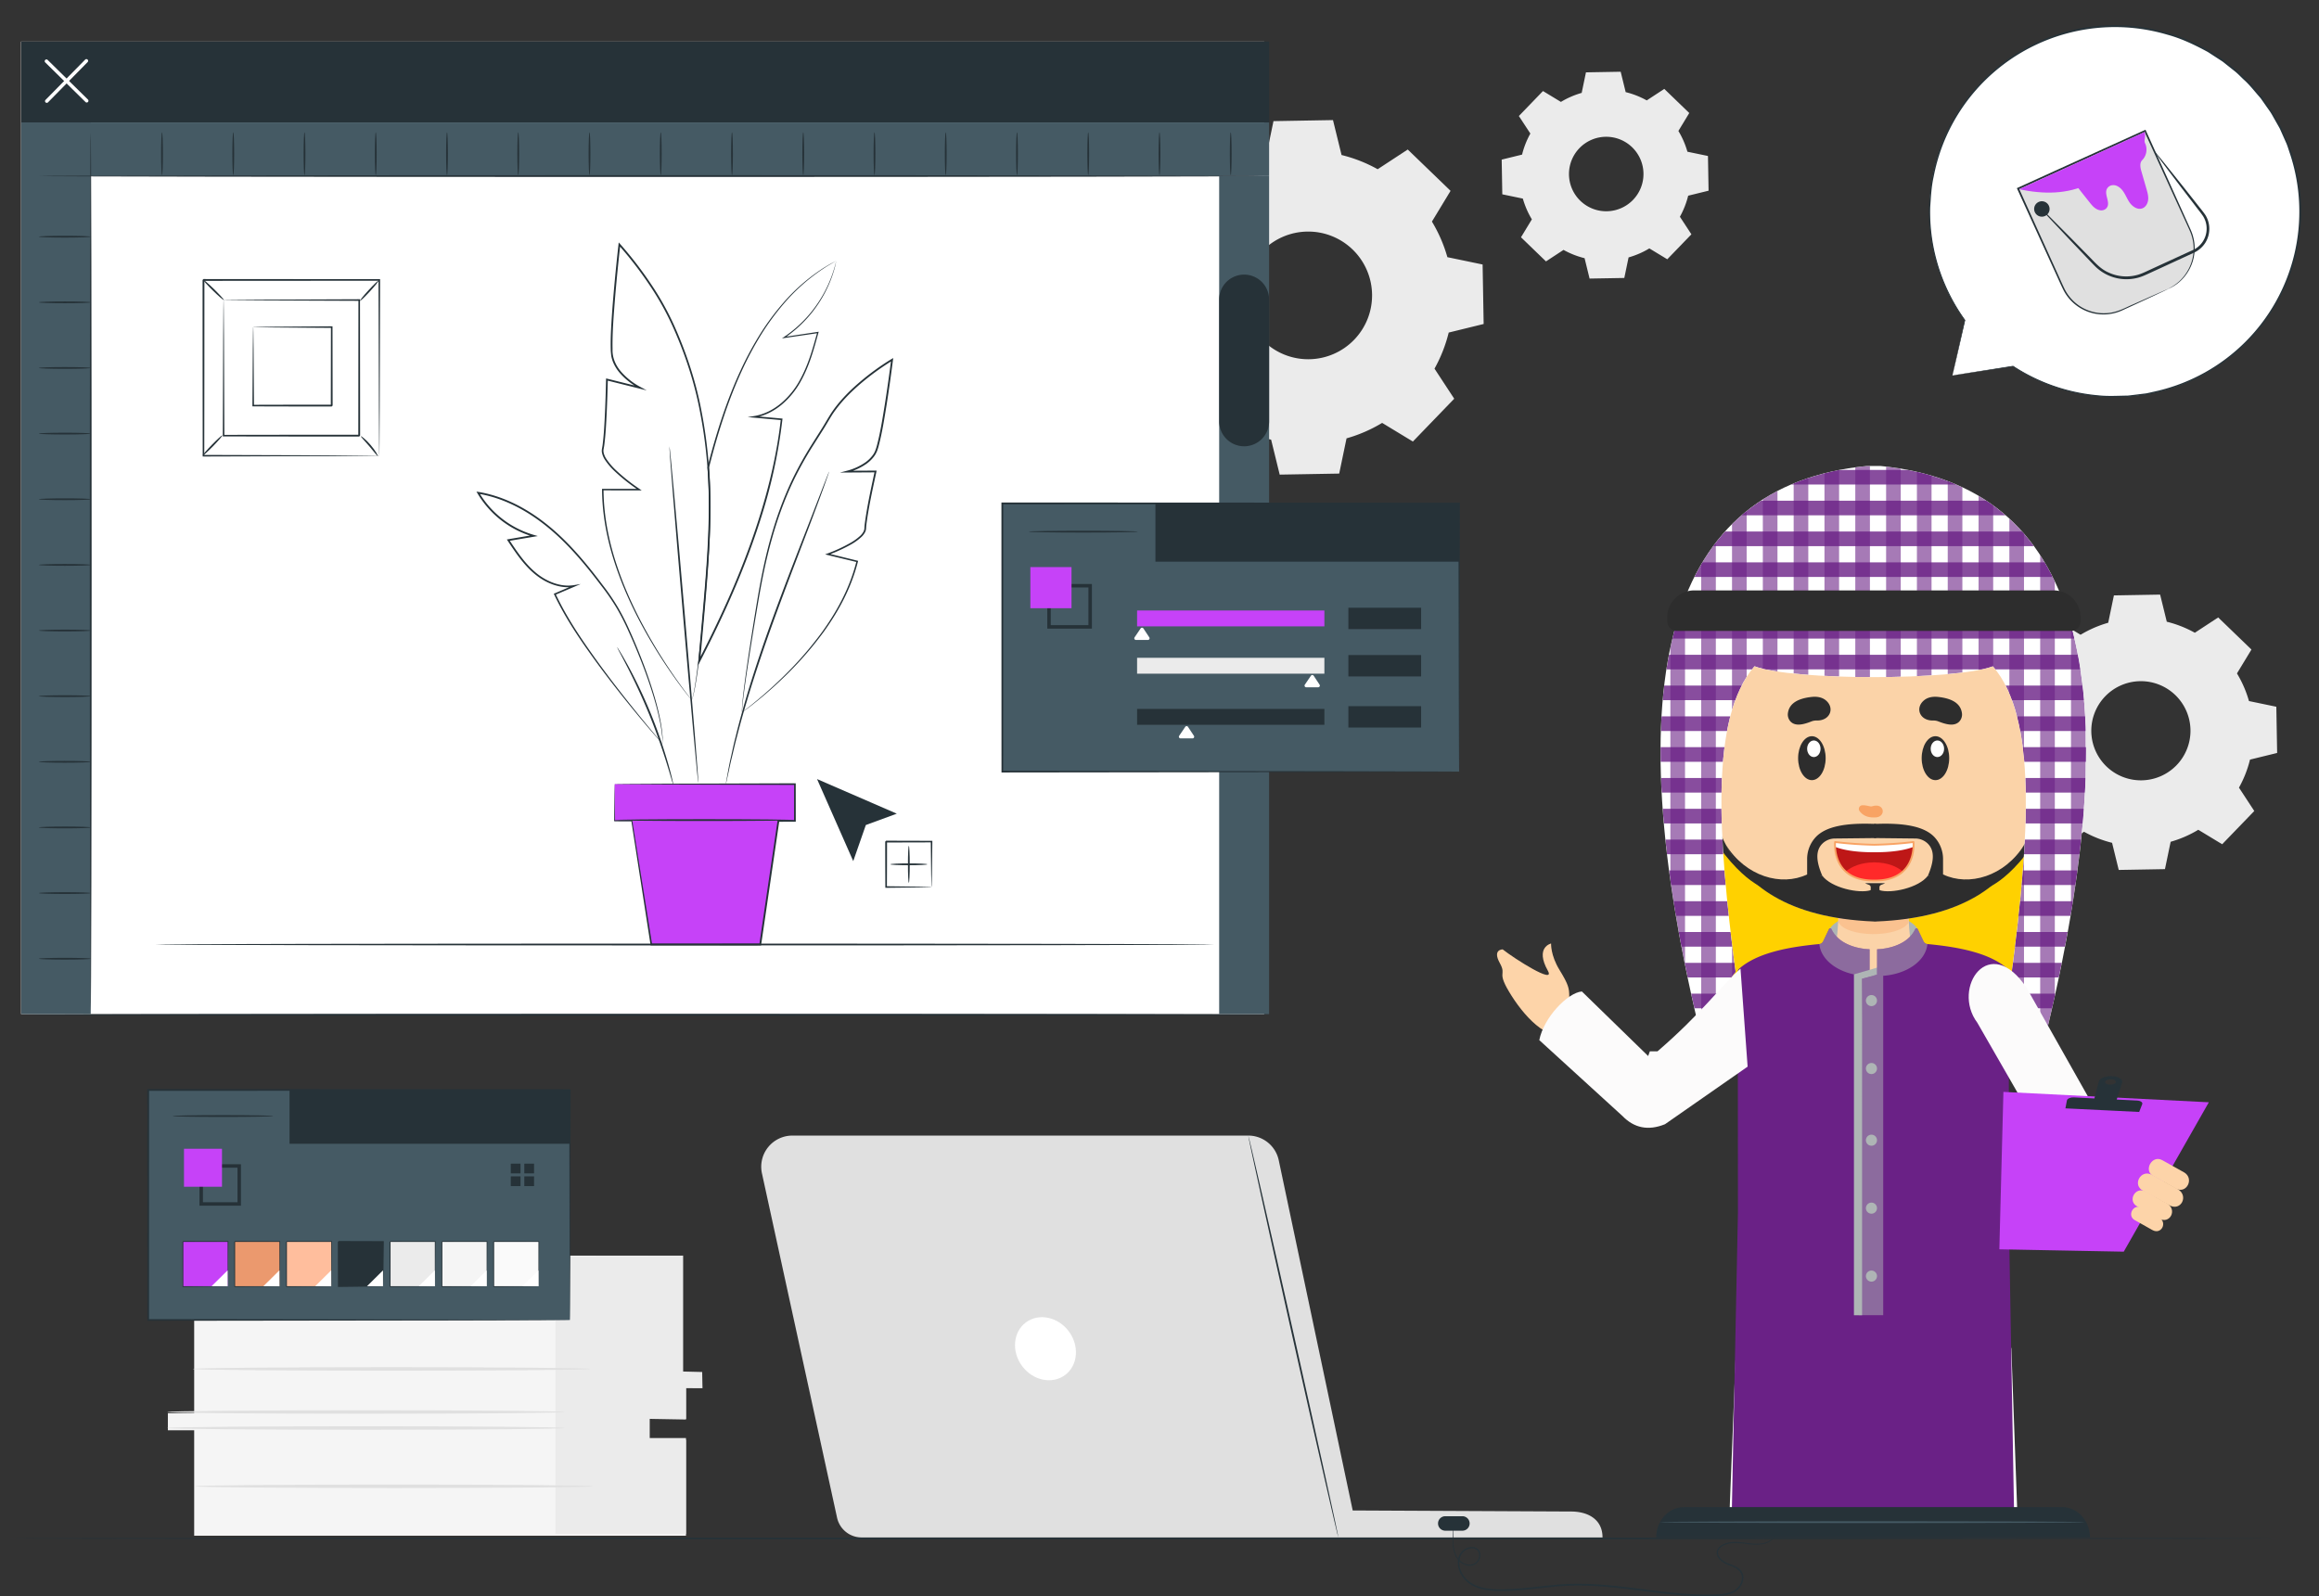 <?xml version="1.0" encoding="UTF-8"?> <svg xmlns="http://www.w3.org/2000/svg" xmlns:xlink="http://www.w3.org/1999/xlink" width="2507.913" height="1726.719" viewBox="0 0 2507.913 1726.719"><rect x="0" y="0" width="2507.913" height="1726.719" fill="#333333" stroke="none"/><style> .tre-1 { animation-name: arrow-1 ; animation-fill-mode: both; animation-duration: 3s; transform-origin: left; transform-box:fill-box ; animation-iteration-count: infinite; } @keyframes arrow-1 { 0% { transform:translateY(0px) translatex(0px); } 50% { transform:translateY(-120px) translatex(-90px); } 100% { transform:translateY(0px) translatex(0px); } } .f1 { animation-name:color ; animation-fill-mode: both; animation-duration: 3s; transform-origin: left; transform-box:fill-box ; animation-iteration-count: infinite; } .f2 { animation-name:color ; animation-delay: .2s; animation-fill-mode: both; animation-duration: 3s; transform-origin: left; transform-box:fill-box ; animation-iteration-count: infinite; } .f3 { animation-delay: .4s; animation-name:color ; animation-fill-mode: both; animation-duration: 3s; transform-origin: left; transform-box:fill-box ; animation-iteration-count: infinite; } .f4 { animation-delay: .6s; animation-name:color ; animation-fill-mode: both; animation-duration: 3s; transform-origin: left; transform-box:fill-box ; animation-iteration-count: infinite; } .f01 { animation-name:colorq ; animation-fill-mode: both; animation-duration: 3s; transform-origin: left; transform-box:fill-box ; animation-iteration-count: infinite; } .f02 { animation-name:colorq ; animation-delay: .2s; animation-fill-mode: both; animation-duration: 3s; transform-origin: left; transform-box:fill-box ; animation-iteration-count: infinite; } .f03 { animation-delay: .4s; animation-name:colorq ; animation-fill-mode: both; animation-duration: 3s; transform-origin: left; transform-box:fill-box ; animation-iteration-count: infinite; } @keyframes color { 0% { fill :#263238; } 50% { fill :#F56F5D; } 100% { fill:#263238; } } @keyframes colorq { 0% { fill :#f8f8f8; } 50% { fill :#F56F5D; } 100% { fill :#f8f8f8; ; } } .v-1 { animation-name: tranfX; animation-fill-mode: both; animation-duration: 2.5s; transform-origin: left; transform-box:fill-box ; animation-iteration-count: infinite; } .v-2{ animation-delay: .2s; animation-name: tranfX; animation-fill-mode: both; transform-origin: left; transform-box:fill-box ; animation-duration: 2.5s; animation-iteration-count: infinite; } .v-3{ animation-delay: .4s; animation-name: tranfX; transform-origin: left; transform-box:fill-box ; animation-fill-mode: both; animation-duration: 2.5s; animation-iteration-count: infinite; } @keyframes tranfX { 0% { transform: scaleX(1); } 50% { transform: scaleX(.1); } 100% { transform: scaleX(1); } } .v0-1 { animation-delay: .2s; animation-name: tranfX; transform-origin: left; transform-box:fill-box ; animation-fill-mode: both; animation-duration: 2.5s; animation-iteration-count: infinite; } .v0-2 { animation-delay: .2s; animation-name: tranfX; transform-origin: left; transform-box:fill-box ; animation-fill-mode: both; animation-duration: 2.5s; animation-iteration-count: infinite; } .tre2 { animation-name: tre2 ; animation-fill-mode: both; animation-duration: 3s; transform-origin: left; transform-box:fill-box ; animation-iteration-count: infinite; } @keyframes tre2 { 0% { transform:translateX(0px) ; } 50% { transform:translateX(30px) ; } 100% { transform:translateX(0px) ; } } .rota1 { animation-delay: .0s; animation-name: rota1; transform-origin: center; transform-box:fill-box ; animation-fill-mode: both; animation-duration: 2.5s; animation-iteration-count: infinite; animation-timing-function: linear; } @keyframes rota1 { from { transform: rotate(0deg); } to { transform: rotate(360deg); } } .man { animation-name: man1 ; animation-fill-mode: both; animation-duration: 3s; transform-origin: left; transform-box:fill-box ; animation-iteration-count: infinite; } @keyframes man1 { 0% { transform:translateX(0px) ; } 50% { transform:translateX(-50px) ; } 100% { transform:translateX(0px) ; } } .g1{ animation-name: g1 ; animation-fill-mode: both; animation-duration: 2s; transform-origin: left; transform-box:fill-box ; animation-iteration-count: infinite; } @keyframes g1 { 0% { transform:translateY(0px) ; } 50% { transform:translateY(60px) ; } 100% { transform:translateY(0px) ; } } .g2 { animation-name: g2 ; animation-fill-mode: both; animation-duration: 2s; transform-origin: left; transform-box:fill-box ; animation-iteration-count: infinite; } @keyframes g2 { 0% { transform:translateX(0px) ; } 50% { transform:translateX(-60px) ; } 100% { transform:translateX(0px) ; } } </style><defs><clipPath id="clip-path"><rect id="Rectangle_1192" data-name="Rectangle 1192" width="2497.913" height="1681.718" fill="none"></rect></clipPath><clipPath id="clip-path-5"><rect id="Rectangle_1232" data-name="Rectangle 1232" width="901" height="1138" transform="translate(1727 1038)" fill="#fff" stroke="#707070" stroke-width="1"></rect></clipPath><clipPath id="clip-path-6"><rect id="Rectangle_1140" data-name="Rectangle 1140" width="901.286" height="1653.053" fill="none"></rect></clipPath><clipPath id="clip-path-7"><rect id="Rectangle_1127" data-name="Rectangle 1127" width="8.897" height="16.177" fill="none"></rect></clipPath><clipPath id="clip-path-9"><rect id="Rectangle_1129" data-name="Rectangle 1129" width="23.532" height="15.987" fill="none"></rect></clipPath><clipPath id="clip-path-10"><rect id="Rectangle_1130" data-name="Rectangle 1130" width="14.072" height="17.152" fill="none"></rect></clipPath><clipPath id="clip-path-11"><rect id="Rectangle_1131" data-name="Rectangle 1131" width="58.112" height="21.981" fill="none"></rect></clipPath><clipPath id="clip-path-12"><rect id="Rectangle_1132" data-name="Rectangle 1132" width="8.895" height="16.177" fill="none"></rect></clipPath><clipPath id="clip-path-16"><rect id="Rectangle_1136" data-name="Rectangle 1136" width="58.11" height="21.981" fill="none"></rect></clipPath><clipPath id="clip-path-17"><rect id="Rectangle_1137" data-name="Rectangle 1137" width="75.911" height="33.642" fill="none"></rect></clipPath><clipPath id="clip-path-18"><rect id="Rectangle_1138" data-name="Rectangle 1138" width="74.215" height="418.568" fill="none"></rect></clipPath><clipPath id="clip-path-20"><path id="Path_3238" data-name="Path 3238" d="M628.242,263.248C414.956,284.234,351.872,487.5,451.4,889.611c8.151-24.721,18.52-58.412,35.167-78.917-19.31-147.763-27.839-274.96,20.44-330.775,41.483,15.626,216.259,15.626,257.743,0,48.279,55.815,39.589,184.243,20.279,332.005,14.933,20.211,26.188,52.965,34.34,77.686C918.885,487.5,856.79,284.234,643.5,263.248Z" transform="translate(-405.349 -263.248)" fill="none"></path></clipPath><clipPath id="clip-path-21"><rect id="Rectangle_1166" data-name="Rectangle 1166" width="882.319" height="862.099" fill="none"></rect></clipPath><clipPath id="clip-path-22"><rect id="Rectangle_1190" data-name="Rectangle 1190" width="862.099" height="882.32" fill="none"></rect></clipPath><clipPath id="clip-path-25"><rect id="Rectangle_1231" data-name="Rectangle 1231" width="2497.913" height="1606.718" transform="translate(0 75)" fill="none"></rect></clipPath></defs><g id="design_2" data-name="design – 2" transform="translate(10 45)"><path id="Path_3254" data-name="Path 3254" d="M74.061,349.137V519.555H45.606v18.5H74.061V652.112H605.93V548.326h-39.4V525.72h39.4V491.811h17.513V476.4H602.65V349.137Z" transform="translate(125.937 964.114)" fill="#f5f5f5"></path><path id="Path_3255" data-name="Path 3255" d="M157.022,349.633V650.212H298.264V546.43h-39.4V525.72l39.4.7V492.514l17.852.023-.342-17.525L294.98,474.5V349.136Z" transform="translate(433.605 964.113)" fill="#ebebeb"></path><g id="Group_1186" data-name="Group 1186"><g id="Group_1185" data-name="Group 1185" clip-path="url(#clip-path)"><path id="Path_3256" data-name="Path 3256" d="M475.3,400.1c0,1.042-96.244,1.888-214.939,1.888-118.737,0-214.958-.846-214.958-1.888s96.221-1.888,214.958-1.888c118.7,0,214.939.846,214.939,1.888" transform="translate(125.388 1099.621)" fill="#e0e0e0"></path><path id="Path_3257" data-name="Path 3257" d="M475.3,395.494c0,1.046-96.244,1.888-214.939,1.888-118.737,0-214.958-.843-214.958-1.888s96.221-1.888,214.958-1.888c118.7,0,214.939.846,214.939,1.888" transform="translate(125.388 1086.913)" fill="#e0e0e0"></path><path id="Path_3258" data-name="Path 3258" d="M482.644,383.108c0,1.046-96.244,1.888-214.939,1.888-118.737,0-214.958-.843-214.958-1.888s96.221-1.888,214.958-1.888c118.7,0,214.939.846,214.939,1.888" transform="translate(145.657 1052.71)" fill="#e0e0e0"></path><path id="Path_3259" data-name="Path 3259" d="M483.35,416.86c0,1.046-96.244,1.888-214.939,1.888-118.737,0-214.958-.843-214.958-1.888s96.221-1.888,214.958-1.888c118.7,0,214.939.846,214.939,1.888" transform="translate(147.606 1145.914)" fill="#e0e0e0"></path><g class="rota1"><path class="f01" id="Path_3260" data-name="Path 3260" d="M431.755,78.519a157.824,157.824,0,0,1,38.483-16.727L478.167,23.7l64.358-1.128,9.265,37.787a157.756,157.756,0,0,1,39.051,15.362L623.369,54.4l46.307,44.712-20.161,33.251a157.614,157.614,0,0,1,16.727,38.494l38.088,7.925,1.132,64.362-37.791,9.264a157.7,157.7,0,0,1-15.362,39.047l21.316,32.529-44.7,46.311-33.255-20.165a157.428,157.428,0,0,1-38.491,16.723l-7.929,38.1-64.358,1.128-9.265-37.791a157.789,157.789,0,0,1-39.047-15.362l-32.529,21.32-46.311-44.712L377.9,296.283a157.577,157.577,0,0,1-16.723-38.491l-38.092-7.929-1.129-64.358,37.787-9.264A157.933,157.933,0,0,1,375.1,137.194l-21.316-32.529,44.7-46.311Zm34.308,85.738a69.052,69.052,0,1,0,97.639-1.719,69.054,69.054,0,0,0-97.639,1.719" transform="translate(889.054 62.331)" fill="#ebebeb"></path></g><g class="rota1"><path class="f02" id="Path_3261" data-name="Path 3261" d="M493.156,41.306a92.055,92.055,0,0,1,22.452-9.757l4.623-22.222,37.547-.658,5.405,22.046a91.974,91.974,0,0,1,22.783,8.96l18.976-12.439L631.956,53.32l-11.762,19.4a91.884,91.884,0,0,1,9.757,22.459L652.174,99.8l.658,37.547-22.046,5.405a92,92,0,0,1-8.96,22.779l12.435,18.98-26.082,27.015-19.4-11.762a91.937,91.937,0,0,1-22.456,9.757L561.7,231.743l-37.547.658-5.405-22.046a92.105,92.105,0,0,1-22.779-8.964l-18.976,12.439-27.018-26.085,11.762-19.4a91.994,91.994,0,0,1-9.757-22.456l-22.223-4.623-.658-37.547,22.046-5.409a92.226,92.226,0,0,1,8.963-22.779L447.669,56.558l26.082-27.015Zm20.015,50.019a40.285,40.285,0,1,0,56.963-1,40.288,40.288,0,0,0-56.963,1" transform="translate(1184.924 23.936)" fill="#ebebeb"></path></g><g class="rota1"><path class="f03" id="Path_3262" data-name="Path 3262" d="M658.141,202.485A122.425,122.425,0,0,1,688.029,189.5l6.158-29.587,49.986-.876,7.2,29.347A122.394,122.394,0,0,1,781.7,200.315l25.262-16.562,35.967,34.726L827.266,244.3a122.337,122.337,0,0,1,12.988,29.9l29.583,6.157.876,49.982-29.346,7.2a122.486,122.486,0,0,1-11.931,30.328l16.554,25.265-34.718,35.963-25.83-15.659a122.311,122.311,0,0,1-29.892,12.988l-6.158,29.587-49.986.876-7.2-29.35A122.441,122.441,0,0,1,661.888,415.6l-25.266,16.558-35.963-34.725,15.659-25.826a122.316,122.316,0,0,1-12.992-29.892l-29.583-6.157-.876-49.986,29.347-7.2a122.727,122.727,0,0,1,11.931-30.325l-16.558-25.266,34.726-35.963Zm26.646,66.588a53.63,53.63,0,1,0,75.83-1.331,53.63,53.63,0,0,0-75.83,1.331" transform="translate(1581.926 439.158)" fill="#ebebeb"></path></g></g></g><g id="Group_1188" data-name="Group 1188"><g id="Group_1187" data-name="Group 1187" clip-path="url(#clip-path)"><path id="Path_3263" data-name="Path 3263" d="M2452.641,431.182c0,.542-549.085.978-1226.262.978C548.969,432.16,0,431.724,0,431.182s548.969-.978,1226.379-.978c677.177,0,1226.262.436,1226.262.978" transform="translate(0 1187.976)" fill="#263238"></path></g></g><rect id="Rectangle_1194" data-name="Rectangle 1194" width="1344.412" height="1051.976" transform="translate(12.781)" fill="#fff"></rect><rect id="Rectangle_1195" data-name="Rectangle 1195" width="1349.449" height="87.468" transform="translate(13.045 0.004)" fill="#263238"></rect><rect id="Rectangle_1196" data-name="Rectangle 1196" width="75.071" height="964.508" transform="translate(13.041 87.472)" fill="#455a64"></rect><rect id="Rectangle_1197" data-name="Rectangle 1197" width="1349.445" height="57.971" transform="translate(13.045 87.472)" fill="#455a64"></rect><g id="Group_1190" data-name="Group 1190"><g id="Group_1189" data-name="Group 1189" clip-path="url(#clip-path)"><path id="Path_3264" data-name="Path 3264" d="M12.171,52.35a1.879,1.879,0,0,1-1.343-3.2L53.664,5.6a1.882,1.882,0,0,1,2.682,2.641L13.51,51.79a1.874,1.874,0,0,1-1.339.56" transform="translate(28.418 13.9)" fill="#fff"></path><path id="Path_3265" data-name="Path 3265" d="M55.629,51.725a1.905,1.905,0,0,1-1.324-.538L10.755,8.352A1.88,1.88,0,0,1,13.392,5.67L56.949,48.5a1.885,1.885,0,0,1,.015,2.659,1.865,1.865,0,0,1-1.335.56" transform="translate(28.153 14.164)" fill="#fff"></path><path id="Path_3266" data-name="Path 3266" d="M1332,39.385c0,.542-296.3.978-661.721.978C304.733,40.363,8.5,39.927,8.5,39.385s296.235-.978,661.781-.978c365.422,0,661.721.436,661.721.978" transform="translate(23.467 106.058)" fill="#263238"></path><path id="Path_3267" data-name="Path 3267" d="M24.143,976.524c-.542,0-.978-212.78-.978-475.2,0-262.51.436-475.241.978-475.241s.978,212.731.978,475.241c0,262.416-.436,475.2-.978,475.2" transform="translate(63.968 72.037)" fill="#263238"></path><path id="Path_3268" data-name="Path 3268" d="M44.642,72.434c-.542,0-.978-10.378-.978-23.174s.436-23.174.978-23.174.978,10.374.978,23.174-.436,23.174-.978,23.174" transform="translate(120.575 72.035)" fill="#263238"></path><path id="Path_3269" data-name="Path 3269" d="M65.127,72.434c-.542,0-.978-10.378-.978-23.174s.436-23.174.978-23.174S66.1,36.46,66.1,49.26s-.436,23.174-.978,23.174" transform="translate(177.143 72.035)" fill="#263238"></path><path id="Path_3270" data-name="Path 3270" d="M85.612,72.434c-.542,0-.978-10.378-.978-23.174s.436-23.174.978-23.174.978,10.374.978,23.174-.436,23.174-.978,23.174" transform="translate(233.71 72.035)" fill="#263238"></path><path id="Path_3271" data-name="Path 3271" d="M106.1,72.434c-.542,0-.978-10.378-.978-23.174s.436-23.174.978-23.174.978,10.374.978,23.174-.436,23.174-.978,23.174" transform="translate(290.278 72.035)" fill="#263238"></path><path id="Path_3272" data-name="Path 3272" d="M126.582,72.434c-.542,0-.978-10.378-.978-23.174s.436-23.174.978-23.174.978,10.374.978,23.174-.436,23.174-.978,23.174" transform="translate(346.846 72.035)" fill="#263238"></path><path id="Path_3273" data-name="Path 3273" d="M147.066,72.434c-.542,0-.978-10.378-.978-23.174s.436-23.174.978-23.174.978,10.374.978,23.174-.436,23.174-.978,23.174" transform="translate(403.411 72.035)" fill="#263238"></path><path id="Path_3274" data-name="Path 3274" d="M167.551,72.434c-.542,0-.978-10.378-.978-23.174s.436-23.174.978-23.174.978,10.374.978,23.174-.436,23.174-.978,23.174" transform="translate(459.979 72.035)" fill="#263238"></path><path id="Path_3275" data-name="Path 3275" d="M188.036,72.434c-.542,0-.978-10.378-.978-23.174s.436-23.174.978-23.174.978,10.374.978,23.174-.436,23.174-.978,23.174" transform="translate(516.547 72.035)" fill="#263238"></path><path id="Path_3276" data-name="Path 3276" d="M208.521,72.434c-.542,0-.978-10.378-.978-23.174s.436-23.174.978-23.174.978,10.374.978,23.174-.436,23.174-.978,23.174" transform="translate(573.114 72.035)" fill="#263238"></path><path id="Path_3277" data-name="Path 3277" d="M229.005,72.434c-.542,0-.978-10.378-.978-23.174s.436-23.174.978-23.174.978,10.374.978,23.174-.436,23.174-.978,23.174" transform="translate(629.679 72.035)" fill="#263238"></path><path id="Path_3278" data-name="Path 3278" d="M249.49,72.434c-.542,0-.978-10.378-.978-23.174s.436-23.174.978-23.174.978,10.374.978,23.174-.436,23.174-.978,23.174" transform="translate(686.247 72.035)" fill="#263238"></path><path id="Path_3279" data-name="Path 3279" d="M269.975,72.434c-.542,0-.978-10.378-.978-23.174s.436-23.174.978-23.174.978,10.374.978,23.174-.436,23.174-.978,23.174" transform="translate(742.815 72.035)" fill="#263238"></path><path id="Path_3280" data-name="Path 3280" d="M290.46,72.434c-.542,0-.978-10.378-.978-23.174s.436-23.174.978-23.174.978,10.374.978,23.174S291,72.434,290.46,72.434" transform="translate(799.383 72.035)" fill="#263238"></path><path id="Path_3281" data-name="Path 3281" d="M310.944,72.434c-.542,0-.978-10.378-.978-23.174s.436-23.174.978-23.174.978,10.374.978,23.174-.436,23.174-.978,23.174" transform="translate(855.948 72.035)" fill="#263238"></path><path id="Path_3282" data-name="Path 3282" d="M331.429,72.434c-.542,0-.978-10.378-.978-23.174s.436-23.174.978-23.174.978,10.374.978,23.174-.436,23.174-.978,23.174" transform="translate(912.515 72.035)" fill="#263238"></path><path id="Path_3283" data-name="Path 3283" d="M351.914,72.434c-.542,0-.978-10.378-.978-23.174s.436-23.174.978-23.174.978,10.374.978,23.174-.436,23.174-.978,23.174" transform="translate(969.083 72.035)" fill="#263238"></path><path id="Path_3284" data-name="Path 3284" d="M64.645,56.821c0,.542-12.571.978-28.072.978S8.5,57.363,8.5,56.821s12.567-.978,28.075-.978,28.072.436,28.072.978" transform="translate(23.467 154.206)" fill="#263238"></path><path id="Path_3285" data-name="Path 3285" d="M64.645,75.7c0,.542-12.571.978-28.072.978S8.5,76.24,8.5,75.7s12.567-.978,28.075-.978,28.072.436,28.072.978" transform="translate(23.467 206.334)" fill="#263238"></path><path id="Path_3286" data-name="Path 3286" d="M64.645,94.576c0,.542-12.571.978-28.072.978S8.5,95.118,8.5,94.576,21.065,93.6,36.573,93.6s28.072.436,28.072.978" transform="translate(23.467 258.464)" fill="#263238"></path><path id="Path_3287" data-name="Path 3287" d="M64.645,113.453c0,.542-12.571.978-28.072.978S8.5,113.995,8.5,113.453s12.567-.978,28.075-.978,28.072.436,28.072.978" transform="translate(23.467 310.591)" fill="#263238"></path><path id="Path_3288" data-name="Path 3288" d="M64.645,132.33c0,.542-12.571.978-28.072.978S8.5,132.872,8.5,132.33s12.567-.978,28.075-.978,28.072.436,28.072.978" transform="translate(23.467 362.719)" fill="#263238"></path><path id="Path_3289" data-name="Path 3289" d="M64.645,151.208c0,.542-12.571.978-28.072.978S8.5,151.75,8.5,151.208s12.567-.978,28.075-.978,28.072.436,28.072.978" transform="translate(23.467 414.849)" fill="#263238"></path><path id="Path_3290" data-name="Path 3290" d="M64.645,170.085c0,.542-12.571.978-28.072.978S8.5,170.627,8.5,170.085s12.567-.978,28.075-.978,28.072.436,28.072.978" transform="translate(23.467 466.976)" fill="#263238"></path><path id="Path_3291" data-name="Path 3291" d="M64.645,188.962c0,.542-12.571.978-28.072.978S8.5,189.5,8.5,188.962s12.567-.978,28.075-.978,28.072.436,28.072.978" transform="translate(23.467 519.104)" fill="#263238"></path><path id="Path_3292" data-name="Path 3292" d="M64.645,207.84c0,.542-12.571.978-28.072.978S8.5,208.382,8.5,207.84s12.567-.978,28.075-.978,28.072.436,28.072.978" transform="translate(23.467 571.234)" fill="#263238"></path><path id="Path_3293" data-name="Path 3293" d="M64.645,226.717c0,.542-12.571.978-28.072.978S8.5,227.259,8.5,226.717s12.567-.978,28.075-.978,28.072.436,28.072.978" transform="translate(23.467 623.361)" fill="#263238"></path><path id="Path_3294" data-name="Path 3294" d="M64.645,245.594c0,.542-12.571.978-28.072.978S8.5,246.136,8.5,245.594s12.567-.978,28.075-.978,28.072.436,28.072.978" transform="translate(23.467 675.489)" fill="#263238"></path><path id="Path_3295" data-name="Path 3295" d="M64.645,264.472c0,.542-12.571.978-28.072.978S8.5,265.014,8.5,264.472s12.567-.978,28.075-.978,28.072.436,28.072.978" transform="translate(23.467 727.619)" fill="#263238"></path><g class="tre2"><path class="f3" id="Path_3296" data-name="Path 3296" d="M347.634,63.041c-.075.361-.169.8-.342,1.655-.252,1.113-.579,2.866-1.147,5.1a134.076,134.076,0,0,1-6.609,18.991,136.238,136.238,0,0,1-16.381,27.827,134.5,134.5,0,0,1-31.562,29.869l-.406-1.057c11.111-1.678,23.362-3.524,36.392-5.492l1.012-.154-.275.986c-4.645,16.652-9.366,35.312-19.439,53.2a88.617,88.617,0,0,1-20,24.423c-8.332,6.992-18.63,12.5-30.118,14.3l-.053-1.678c9.283.816,19.465,1.711,29.843,2.625l.9.079-.1.891A566.268,566.268,0,0,1,265.5,343.361c-11.864,37.434-27.47,75.582-45.66,113.738-6.334,13.432-12.969,26.559-19.548,39.442l-2.272,4.45.433-4.98c6.579-75.842,14.685-147.113,9.825-209.327l-.011-.143.034-.139c9.979-39.3,21.8-74.792,35.775-104.763a356.175,356.175,0,0,1,22.038-40.7,272.668,272.668,0,0,1,23.464-31.562,202.154,202.154,0,0,1,41.15-36.569c2.622-1.817,5.063-3.22,7.143-4.476,2.05-1.271,3.886-2.264,5.383-3.024,2.528-1.309,3.7-1.915,4.386-2.268-.677.395-1.847,1.072-4.363,2.535-2.78,1.565-7.015,4.107-12.255,7.673a206.338,206.338,0,0,0-40.68,36.787,274.107,274.107,0,0,0-23.2,31.555,358.166,358.166,0,0,0-21.79,40.638c-13.816,29.918-25.506,65.336-35.391,104.594l.026-.278c5.006,62.466-3.039,133.816-9.588,209.635l-1.839-.534c6.567-12.868,13.191-25.976,19.514-39.39,36.475-76.022,61.954-152.676,69.537-221.838l.794.967c-10.378-.933-20.556-1.851-29.839-2.686l-6.887-.621,6.834-1.057c11.119-1.719,21.162-7.034,29.339-13.861a87.124,87.124,0,0,0,19.706-23.945c9.994-17.615,14.775-36.162,19.484-52.8l.737.831c-13.041,1.907-25.3,3.7-36.418,5.33l-2.543.372,2.137-1.429A134.228,134.228,0,0,0,322.44,116.07a137.642,137.642,0,0,0,16.528-27.53,143.639,143.639,0,0,0,6.868-18.822c1.065-3.953,1.55-5.759,1.8-6.677" transform="translate(546.806 174.083)" fill="#263238"></path><path class="f2" id="Path_3297" data-name="Path 3297" d="M267.643,552.838a18.5,18.5,0,0,0,.809-2.479c.481-1.655,1.019-4.175,1.663-7.489,1.264-6.635,2.731-16.513,4.262-29.305,3.1-25.589,6.451-62.85,9.757-109.224,3.227-46.228,4.408-102.356-7.557-163.37-5.721-30.505-15.757-61.766-29.719-92.76a300.572,300.572,0,0,0-25.39-45.133,401.224,401.224,0,0,0-32.773-42.384l1.685-.549c-2.012,18.205-3.968,37.562-5.616,57.166-1.486,18.867-3.1,37.61-2.761,55.981-.354,9.264,3.517,17.731,9.4,24.5a73.919,73.919,0,0,0,20.91,16.4l6.707,3.637-7.372-1.847q-18.2-4.559-35.94-9l1.177-.9q-.4,18.117-1.181,35.722c-.576,11.736-1.128,23.295-2.565,34.662-.154,1.418-.429,2.84-.681,4.258a10.6,10.6,0,0,0-.181,3.9,20.341,20.341,0,0,0,3.069,7.384,69.62,69.62,0,0,0,10.667,12.428,198.929,198.929,0,0,0,25.213,19.984l2.306,1.565-2.772,0q-20.261-.017-39.314-.041l.809-.8c.233,37.941,9.972,71.843,21.041,100.291C204.538,453.969,217.5,477.4,228.735,496.2c11.341,18.773,21.256,32.837,28.139,42.3,3.434,4.736,6.161,8.3,8,10.69.891,1.162,1.576,2.05,2.073,2.7.448.594.7.944.7.944s-.245-.252-.767-.843c-.527-.636-1.253-1.508-2.2-2.648-1.9-2.347-4.7-5.86-8.2-10.555-7.015-9.381-17.066-23.377-28.542-42.109-11.371-18.762-24.479-42.177-35.869-70.764-11.213-28.5-21.12-62.53-21.444-100.791l-.008-.8h.82q19.076-.023,39.314-.041l-.47,1.561a200.266,200.266,0,0,1-25.495-20.131,71.333,71.333,0,0,1-10.961-12.751,22.035,22.035,0,0,1-3.34-8.076,12.666,12.666,0,0,1,.192-4.517c.241-1.373.5-2.738.658-4.149,1.4-11.22,1.945-22.8,2.505-34.5q.779-17.575,1.14-35.677l.026-1.185,1.151.286,35.948,8.971-.662,1.794a75.649,75.649,0,0,1-21.519-16.862,43.677,43.677,0,0,1-7.387-11.848,36.519,36.519,0,0,1-1.956-6.823c-.192-2.336-.545-4.694-.53-7.011-.252-9.313.158-18.63.707-27.992s1.245-18.773,2.05-28.226c1.648-19.631,3.611-38.991,5.631-57.223l.241-2.17,1.444,1.617a401.481,401.481,0,0,1,32.935,42.632,301.912,301.912,0,0,1,25.51,45.442c13.974,31.1,24.032,62.571,29.715,93.189,11.9,61.266,10.562,117.522,7.158,163.8-3.479,46.378-7.038,83.635-10.355,109.217-1.644,12.793-3.227,22.663-4.612,29.29-.707,3.31-1.305,5.823-1.847,7.474a8.1,8.1,0,0,1-.989,2.422" transform="translate(470.443 159.489)" fill="#263238"></path><path class="f4" id="Path_3298" data-name="Path 3298" d="M210.789,474.315a7.153,7.153,0,0,1-.132-2.17c0-1.441.128-3.581.339-6.383.455-5.6,1.362-13.85,2.761-24.464,2.783-21.237,7.478-51.953,13.789-90.056,6.473-37.964,15.9-83.846,38.453-130.623a389.326,389.326,0,0,1,19.368-34.748q5.422-8.6,10.965-17.4c3.75-5.838,7.064-11.9,10.95-17.942,7.929-11.864,18.055-22.422,29.143-32.062a270.359,270.359,0,0,1,36.162-26.428l1.719-1.049L374.046,93c-1.979,15.32-4.235,31.547-6.8,47.936-2.524,15.523-4.882,30.885-8.851,45.814a56.175,56.175,0,0,1-1.851,5.552l-1.332,2.656c-.493.858-1.087,1.648-1.625,2.471a36.991,36.991,0,0,1-8.347,8.087,63.268,63.268,0,0,1-20.7,9.358l-.222-1.9,30.87-.169,1.181-.008-.252,1.162c-4.224,19.62-8.49,38.81-10.889,57.512-.154,1.17-.211,2.325-.282,3.479a10.776,10.776,0,0,1-.752,3.743,18.49,18.49,0,0,1-4.333,5.928,59.608,59.608,0,0,1-11.42,8.181A166.682,166.682,0,0,1,303.8,304.077l-.083-1.629q16.4,4.017,31.818,7.794l.79.2-.2.779c-7.82,30.885-22.779,56.342-37.716,76.985A380.992,380.992,0,0,1,254.7,437.652c-13.2,12.642-24.269,21.749-31.916,27.786-3.818,3.024-6.819,5.247-8.854,6.722-1,.7-1.768,1.249-2.343,1.651-.549.361-.8.5-.8.5.2-.158.406-.335.76-.621.549-.425,1.283-1,2.23-1.734,1.986-1.535,4.935-3.822,8.7-6.9,7.542-6.154,18.5-15.358,31.573-28.075a386.166,386.166,0,0,0,43.3-49.553c14.786-20.62,29.546-45.995,37.2-76.583l.6.97q-15.454-3.746-31.84-7.715l-2.693-.651,2.61-.978a165.552,165.552,0,0,0,24.325-11.2,57.752,57.752,0,0,0,11.055-7.937,16.79,16.79,0,0,0,3.908-5.319,8.7,8.7,0,0,0,.613-3.145c.075-1.2.139-2.411.286-3.592,2.4-18.931,6.631-38.051,10.848-57.738l.929,1.151-30.87.2-7.609.049L324.106,213a61.534,61.534,0,0,0,20-9.061,35.068,35.068,0,0,0,7.9-7.651c2.279-2.911,3.479-6.432,4.51-10.077,3.9-14.692,6.278-30.106,8.787-45.577,2.569-16.362,4.826-32.585,6.808-47.879l1.456.963a269.465,269.465,0,0,0-35.884,26.195c-11.006,9.554-21.03,20-28.839,31.652-3.773,5.845-7.2,12.07-10.946,17.889l-10.987,17.374a388.842,388.842,0,0,0-19.345,34.552c-22.531,46.476-32.092,92.2-38.724,130.078-6.481,38.066-11.371,68.74-14.376,89.936-1.508,10.592-2.528,18.818-3.1,24.4s-.576,8.52-.576,8.52" transform="translate(581.701 251.256)" fill="#263238"></path><path class="f1" id="Path_3299" data-name="Path 3299" d="M335.826,402.529c-.071-1.091-.2-3.013-.474-7.124q-.429-3.521-1.053-8.587c-.613-3.374-1.159-7.29-2.178-11.63-3.66-17.445-11.311-42.252-23.513-71.96q-4.542-11.154-10.028-23.152a246.32,246.32,0,0,0-12.432-24.355,233.378,233.378,0,0,0-16.6-24.19c-6.109-8.076-12.518-16.306-19.405-24.5-13.744-16.366-29.456-32.721-48.383-46.457-18.833-13.684-41.086-24.844-65.693-28.9l1-1.452a101.707,101.707,0,0,0,59.51,46.1l4.134,1.181-4.235.715-27.5,4.634.643-1.474c8.873,13.5,17.81,26.751,29.67,36.35,11.672,9.486,26.563,15.151,40.556,12.857l7.248-1.189-6.756,2.878q-10.7,4.548-20.891,8.892l.444-1.14c12.8,27.007,28.587,49.715,42.688,69.549,14.218,19.8,27.319,36.591,38.242,50.305,10.946,13.707,19.747,24.325,25.788,31.54q4.474,5.337,6.9,8.238c1.587,1.869,2.268,2.8,2.321,2.87s-.925-.884-2.524-2.693l-7.1-8.068c-6.173-7.109-15.1-17.633-26.168-31.254-11.047-13.635-24.261-30.351-38.6-50.117-14.218-19.808-30.11-42.463-43.1-69.665l-.376-.786.82-.35q10.19-4.373,20.865-8.948l.489,1.685c-14.655,2.426-30.024-3.453-42.011-13.154-12.168-9.825-21.211-23.246-30.106-36.742l-.809-1.23,1.452-.248,27.5-4.657-.1,1.9a103.466,103.466,0,0,1-60.672-47l-1.057-1.79,2.057.339c24.991,4.13,47.5,15.463,66.483,29.3,19.089,13.895,34.868,30.392,48.624,46.856,6.895,8.241,13.3,16.513,19.394,24.619a234.431,234.431,0,0,1,16.622,24.4,245.307,245.307,0,0,1,12.4,24.547q5.433,12.035,9.934,23.249c12.067,29.836,19.544,54.766,22.994,72.313.967,4.367,1.459,8.313,2.016,11.7.414,3.412.658,6.308.88,8.647.056,4.122.083,6.048.1,7.143" transform="translate(370.923 357.361)" fill="#263238"></path><path id="Path_3300" data-name="Path 3300" d="M174.065,213.535V253.3h18.574L213.726,387.05H331.519L351.172,253.3H369V213.535Z" transform="translate(480.668 589.662)" fill="#c642f8"></path><path id="Path_3301" data-name="Path 3301" d="M174.4,214.182a4.907,4.907,0,0,1,.865-.053c.67-.011,1.538-.026,2.656-.049,2.452-.026,5.943-.06,10.442-.105,9.283-.053,22.719-.132,39.724-.233,34.391-.105,83.2-.256,141.249-.436l.876,0v.88c.015,12.6.03,25.984.049,39.762v.925h-.925c-5.567.008-11.664.011-17.829.019l.929-.8c-4.4,30.039-9.155,62.489-14.075,96.052q-2.81,19.127-5.544,37.7l-.124.835h-.839c-42.1-.034-81.867-.068-117.793-.1H213.3l-.113-.741c-8.523-54.947-15.678-101.1-20.752-133.8l.53.451-18.574-.09h-.451l0-.448c.109-12.932.2-22.9.252-29.723.049-3.261.083-5.77.109-7.549.03-1.681.086-2.49.086-2.49s.056.922.086,2.652c.026,1.8.06,4.344.105,7.651.06,6.763.143,16.641.256,29.459l-.448-.444,18.574-.09.455,0,.075.455c5.236,32.679,12.623,78.794,21.421,133.7l-.865-.741c35.925-.03,75.695-.064,117.793-.1l-.963.831q2.719-18.546,5.533-37.7c4.946-33.559,9.727-66.005,14.15-96.04l.12-.8h.812c6.165.008,12.262.011,17.829.019l-.925.922c.015-13.778.034-27.161.049-39.762l.876.876c-57.821-.181-106.43-.331-140.681-.44l-39.924-.229c-4.574-.045-8.121-.083-10.615-.105-1.155-.023-2.057-.038-2.75-.053a7.885,7.885,0,0,1-.967-.049" transform="translate(480.336 589.017)" fill="#263238"></path><path id="Path_3302" data-name="Path 3302" d="M1187.308,260.383c0,.542-256.416.978-572.647.978-316.34,0-572.7-.436-572.7-.978s256.36-.978,572.7-.978c316.23,0,572.647.436,572.647.978" transform="translate(115.875 716.327)" fill="#263238"></path><path class="f3" id="Path_3303" data-name="Path 3303" d="M317.645,123.678a3.32,3.32,0,0,1-.226.9c-.226.688-.5,1.531-.846,2.565q-1.258,3.583-3.43,9.791c-3,8.493-7.527,20.718-13.191,35.8-11.3,30.167-27.568,71.587-44.272,117.781-8.316,23.121-15.764,45.306-22.159,65.6-6.315,20.323-11.566,38.758-15.535,54.353-2.129,7.764-3.671,14.88-5.187,21.09-1.542,6.206-2.693,11.593-3.611,16q-1.4,6.409-2.223,10.13c-.252,1.057-.459,1.918-.628,2.625a3.2,3.2,0,0,1-.278.88,3.256,3.256,0,0,1,.083-.918c.117-.715.26-1.591.436-2.663q.683-3.741,1.862-10.209c.8-4.431,1.851-9.847,3.291-16.084,1.414-6.24,2.866-13.391,4.912-21.188,3.8-15.663,8.922-34.165,15.151-54.548,6.312-20.353,13.718-42.591,22.042-65.731,16.719-46.239,33.195-87.581,44.821-117.616,5.77-14.9,10.457-27.011,13.771-35.568,1.591-4.077,2.855-7.3,3.776-9.659.414-1.008.752-1.828,1.027-2.5a3.337,3.337,0,0,1,.414-.828" transform="translate(568.979 341.527)" fill="#263238"></path><path class="f2" id="Path_3304" data-name="Path 3304" d="M189.837,116.382c.538-.045,7.978,81.544,16.614,182.215,8.64,100.708,15.2,182.358,14.662,182.4s-7.974-81.529-16.614-182.233c-8.636-100.671-15.2-182.339-14.662-182.384" transform="translate(524.134 321.38)" fill="#263238"></path><path class="f1" id="Path_3305" data-name="Path 3305" d="M235.522,322.951c-.132.034-.831-2.114-1.982-6.026-1.132-3.916-2.821-9.569-4.976-16.524-4.3-13.914-10.761-32.984-19.146-53.555-8.411-20.571-17.145-38.713-23.81-51.663-3.325-6.477-6.075-11.7-8-15.286-1.915-3.6-2.919-5.623-2.8-5.691s1.343,1.828,3.464,5.315,5.078,8.606,8.568,15.016a526.29,526.29,0,0,1,24.4,51.569,526.414,526.414,0,0,1,18.66,53.9c1.99,7.023,3.479,12.74,4.386,16.723.925,3.976,1.377,6.188,1.245,6.221" transform="translate(482.676 481.05)" fill="#263238"></path><path id="Path_3306" data-name="Path 3306" d="M369.342,224.6c0,.542-43.79.978-97.8.978s-97.8-.436-97.8-.978,43.783-.978,97.8-.978,97.8.436,97.8.978" transform="translate(479.77 617.521)" fill="#263238"></path></g><g class="tre-1"><path id="Path_3307" data-name="Path 3307" d="M232.254,212.085,271.4,300.851,285.019,261.8l33.48-12.281Z" transform="translate(641.352 585.656)" fill="#263238"></path></g><rect id="Rectangle_1198" data-name="Rectangle 1198" width="49.151" height="49.151" transform="translate(948.304 865.38)" fill="#fff"></rect><path id="Path_3308" data-name="Path 3308" d="M302.143,279.95a30.993,30.993,0,0,1-.2-3.709q-.085-3.882-.222-10.081c-.105-8.828-.252-20.94-.429-35.361l.846.846L253,231.777c-.218.211,1.851-1.851.974-.97v6.68q-.006,3.318-.008,6.571c-.011,4.333-.019,8.576-.026,12.706-.034,8.238-.068,16.02-.1,23.185l-.846-.846c14.425.177,26.533.323,35.361.433l10.081.218a31.988,31.988,0,0,1,3.709.2,20.959,20.959,0,0,1-3.359.192q-3.808.09-9.889.222c-8.963.109-21.259.256-35.9.432l-.846.011v-.858c-.034-7.166-.064-14.948-.1-23.185-.011-4.13-.019-8.373-.026-12.706q-.006-3.25-.008-6.571l0-3.333v-3.348c-.873.873,1.192-1.2.985-.989,17.957.049,34.789.094,49.147.135H303l-.011.846c-.177,14.643-.323,26.939-.433,35.9q-.135,6.088-.222,9.893a20.951,20.951,0,0,1-.192,3.359" transform="translate(695.312 634.58)" fill="#263238"></path><path id="Path_3309" data-name="Path 3309" d="M259.364,271.289c-.542,0-.978-8.956-.978-20s.436-20,.978-20,.978,8.952.978,20-.436,20-.978,20" transform="translate(713.513 638.668)" fill="#263238"></path><path id="Path_3310" data-name="Path 3310" d="M293.334,237.318c0,.542-8.956.978-20,.978s-20-.436-20-.978,8.956-.978,20-.978,20,.436,20,.978" transform="translate(699.546 652.635)" fill="#263238"></path><rect id="Rectangle_1199" data-name="Rectangle 1199" width="54.007" height="906.537" transform="translate(1308.483 145.443)" fill="#455a64"></rect><path id="Path_3311" data-name="Path 3311" d="M374.872,252.716h0a27,27,0,0,1-27-27V94.018a27,27,0,1,1,54.007,0v131.7a27,27,0,0,1-27,27" transform="translate(960.614 185.046)" fill="#263238"></path><path id="Path_3312" data-name="Path 3312" d="M246.869,259.419a8.265,8.265,0,0,1-.049-.929c-.011-.669-.026-1.538-.045-2.656-.023-2.407-.056-5.834-.1-10.261-.053-9.024-.128-22.11-.222-38.728-.105-33.292-.256-80.709-.433-137.567l.846.846-190.121.132c-.237.207,1.836-1.839.959-.944V95.157q-.006,12.836-.008,25.42c-.008,16.772-.019,33.187-.026,49.151-.034,31.923-.068,62.052-.1,89.691l-.846-.846c56.865.177,104.282.327,137.574.433,16.614.094,29.7.169,38.724.218,4.427.045,7.854.079,10.257.1l2.656.045a8.292,8.292,0,0,1,.929.049,4.93,4.93,0,0,1-.835.049l-2.565.045q-3.549.039-10.1.1c-8.975.049-22,.124-38.532.218-33.42.105-81.025.256-138.112.433l-.846,0v-.85c-.03-27.639-.064-57.768-.1-89.691-.011-15.963-.019-32.378-.026-49.151q-.006-12.582-.008-25.42V82.263l0-6.488V69.312c-.873.858,1.189-1.234,1-1.016,69.605.049,134.84.094,190.121.135h.85l0,.846c-.177,57.08-.327,104.684-.433,138.108-.094,16.535-.169,29.557-.218,38.536-.045,4.356-.075,7.73-.1,10.1-.019,1.08-.034,1.922-.045,2.565a4.99,4.99,0,0,1-.049.835" transform="translate(153.343 188.552)" fill="#263238"></path><path id="Path_3313" data-name="Path 3313" d="M62.249,74.946a3.1,3.1,0,0,1,.632-.049l1.967-.045q2.793-.04,7.771-.1c6.966-.049,16.994-.124,29.708-.222,25.841-.1,62.575-.252,106.606-.429l.846,0v.85c.038,42.658.083,92.975.132,146.669.218-.2-1.866,1.869-1,.993H188.968q-9.9-.006-19.612-.008c-12.939-.008-25.6-.019-37.915-.026l-69.191-.1H61.4l0-.846c.177-44.039.327-80.769.429-106.61.1-12.714.173-22.742.222-29.7q.068-4.982.1-7.771c.019-.809.034-1.448.045-1.967a3.145,3.145,0,0,1,.049-.632,5.241,5.241,0,0,1,.049.73c.011.542.026,1.211.045,2.057q.039,2.844.1,7.933c.053,7.008.128,17.1.222,29.9.105,25.706.256,62.255.433,106.068l-.846-.846,69.191-.1c12.315-.011,24.976-.019,37.915-.026q9.71-.006,19.612-.008h9.945l5.006,0h4.988c.888-.873-1.162,1.2-.955.967.049-53.694.094-104.011.132-146.669l.85.846c-43.809-.177-80.355-.327-106.065-.433-12.8-.094-22.888-.169-29.9-.218q-5.089-.068-7.933-.1l-2.061-.045a5.21,5.21,0,0,1-.726-.049" transform="translate(169.549 204.611)" fill="#263238"></path><path id="Path_3314" data-name="Path 3314" d="M55.8,68.537c.38-.387,5.653,4.171,11.777,10.175S78.361,89.9,77.985,90.289,72.331,86.118,66.2,80.111,55.42,68.924,55.8,68.537" transform="translate(154.027 189.196)" fill="#263238"></path><path id="Path_3315" data-name="Path 3315" d="M121.06,68.73c.4.365-3.8,5.578-9.377,11.645s-10.419,10.686-10.818,10.318,3.8-5.578,9.377-11.645S120.662,68.365,121.06,68.73" transform="translate(278.459 189.736)" fill="#263238"></path><path id="Path_3316" data-name="Path 3316" d="M119.427,134.956c-.474.3-4.2-4.781-9.231-10.652-5.01-5.894-9.452-10.366-9.076-10.788.335-.395,5.45,3.5,10.566,9.516,5.134,5.992,8.185,11.653,7.741,11.924" transform="translate(279.175 313.39)" fill="#263238"></path><path id="Path_3317" data-name="Path 3317" d="M76.75,113.276c.387.38-4.021,5.529-9.844,11.514S56.044,135.31,55.656,134.93s4.021-5.529,9.847-11.51S76.363,112.9,76.75,113.276" transform="translate(153.625 312.743)" fill="#263238"></path><path id="Path_3318" data-name="Path 3318" d="M70.768,82.733a7.932,7.932,0,0,1,1.467-.094l4.465-.1,17.156-.222c15.1-.1,36.369-.252,61.823-.429l.846-.008v.854c.041,24.72.087,53.837.135,84.9.214-.2-1.866,1.862-1,.989h-.7l-.73,0H144.123q-5.732-.006-11.352-.008c-7.489-.008-14.82-.015-21.952-.026l-40.052-.1h-.854l.008-.846c.177-25.457.327-46.724.433-61.827.09-7.256.165-13.022.218-17.156.041-1.839.075-3.314.1-4.461a7.939,7.939,0,0,1,.094-1.467,12.33,12.33,0,0,1,.094,1.651c.026,1.192.06,2.72.1,4.627.056,4.183.132,10.009.222,17.348.105,14.967.256,36.049.433,61.285l-.846-.846,40.052-.1c7.132-.008,14.463-.019,21.952-.026q5.614,0,11.352-.008h11.54c.884-.876-1.174,1.192-.963.97.049-31.066.094-60.183.132-84.9l.846.846c-25.232-.177-46.314-.327-61.285-.433-7.335-.09-13.165-.166-17.344-.218l-4.63-.1a11.529,11.529,0,0,1-1.651-.094" transform="translate(193.062 226.103)" fill="#263238"></path><path id="Path_3319" data-name="Path 3319" d="M1349.964,280.6c0,.542-301.207.978-672.682.978-371.6,0-672.746-.436-672.746-.978s301.143-.978,672.746-.978c371.474,0,672.682.436,672.682.978" transform="translate(12.526 772.169)" fill="#263238"></path></g></g><g class="g1"><rect id="Rectangle_1201" data-name="Rectangle 1201" width="494.018" height="290.16" transform="translate(1073.988 499.536)" fill="#455a64"></rect><g id="Group_1192" data-name="Group 1192"><g id="Group_1191" data-name="Group 1191" clip-path="url(#clip-path)"><path id="Path_3320" data-name="Path 3320" d="M780.263,423.686s-.053-1.805-.079-5.243c-.022-3.476-.049-8.561-.086-15.207-.042-13.361-.109-32.954-.192-58.106-.094-50.271-.233-122.716-.4-211.6l.76.756c-132.88.06-305.68.139-493.98.222h-.038l.982-.978c-.026,102.732-.049,200.841-.071,290.16l-.91-.91,355.368.444,102.01.244,27.191.113q4.6.034,7.03.056c1.584.015,2.419.053,2.419.053s-.76.038-2.309.053q-2.4.023-6.929.056l-27.007.113-101.8.245-355.97.444h-.91v-.91c-.019-89.319-.045-187.428-.068-290.16v-.982h1.016c188.3.086,361.1.162,493.98.222h.76v.76c-.169,89.082-.308,161.689-.4,212.073-.083,25.077-.147,44.614-.192,57.933-.038,6.586-.064,11.623-.083,15.065-.03,3.389-.083,5.089-.083,5.089" transform="translate(787.743 366.01)" fill="#263238"></path><path id="Path_3321" data-name="Path 3321" d="M346.718,204.255H298.451V155.988h48.267Zm-44.505-3.761h40.744V159.749H302.212Z" transform="translate(824.15 430.749)" fill="#263238"></path><rect id="Rectangle_1202" data-name="Rectangle 1202" width="328.451" height="63.045" transform="translate(1239.555 499.532)" fill="#263238"></rect><path id="Path_3322" data-name="Path 3322" d="M411.1,141.648c0,.542-26.417.978-58.994.978s-59-.436-59-.978,26.409-.978,59-.978,58.994.436,58.994.978" transform="translate(809.401 388.45)" fill="#263238"></path><rect id="Rectangle_1203" data-name="Rectangle 1203" width="44.505" height="44.505" transform="translate(1104.298 568.434)" fill="#c642f8"></rect><g class="v-1"><rect id="Rectangle_1204" data-name="Rectangle 1204" width="202.553" height="17.175" transform="translate(1219.721 615.38)" fill="#c642f8"></rect></g><g class="v0-2"><path id="Path_3323" data-name="Path 3323" d="M330.326,169.347l-6.545,9.641a1.811,1.811,0,0,0,1.5,2.829h12.905a1.812,1.812,0,0,0,1.512-2.81l-6.364-9.641a1.81,1.81,0,0,0-3.009-.019" transform="translate(893.224 465.446)" fill="#fff"></path></g><g class="v-2"><rect id="Rectangle_1205" data-name="Rectangle 1205" width="202.553" height="17.175" transform="translate(1219.721 666.566)" fill="#ebebeb"></rect></g><g class="v0-2"><path id="Path_3324" data-name="Path 3324" d="M379.283,182.955l-6.545,9.641a1.811,1.811,0,0,0,1.5,2.829h12.909a1.813,1.813,0,0,0,1.512-2.81l-6.364-9.641a1.81,1.81,0,0,0-3.009-.019" transform="translate(1028.415 503.023)" fill="#fff"></path></g><g class="v-3"><rect id="Rectangle_1206" data-name="Rectangle 1206" width="202.553" height="17.175" transform="translate(1219.721 721.866)" fill="#263238"></rect></g><path id="Path_3325" data-name="Path 3325" d="M343.153,197.657,336.6,207.3a1.812,1.812,0,0,0,1.5,2.829h12.909a1.813,1.813,0,0,0,1.512-2.81l-6.364-9.641a1.806,1.806,0,0,0-3.005-.019" transform="translate(928.641 543.622)" fill="#fff"></path><rect id="Rectangle_1207" data-name="Rectangle 1207" width="78.681" height="23.129" transform="translate(1448.209 612.401)" fill="#263238"></rect><rect id="Rectangle_1208" data-name="Rectangle 1208" width="78.681" height="23.129" transform="translate(1448.209 663.587)" fill="#263238"></rect><rect id="Rectangle_1209" data-name="Rectangle 1209" width="78.681" height="23.129" transform="translate(1448.209 718.891)" fill="#263238"></rect></g></g></g><g id="Mask_Group_1" data-name="Mask Group 1" transform="translate(-140 -584)" clip-path="url(#clip-path-5)"><g class="man"><g id="Group_1183" data-name="Group 1183" transform="translate(1727.02 914)"><path id="Path_3179" data-name="Path 3179" d="M667.51,339.839l-194,263.927L508.039,916.1H667.51Z" transform="translate(-241.328 -173.204)" fill="#FFD100"></path><path id="Path_3180" data-name="Path 3180" d="M872.509,339.839l194,263.927L1031.979,916.1H872.509Z" transform="translate(-444.684 -173.204)" fill="#FFD100"></path><g id="Group_1170" data-name="Group 1170" transform="translate(0 0)"><g id="Group_1169" data-name="Group 1169" clip-path="url(#clip-path-6)"><path id="Path_3182" data-name="Path 3182" d="M702.741,2924.659l17.565-169.585L642,2743.1l7.731,181.562a18.6,18.6,0,0,1-3.231,10.475l-8.726,12.8H714.7l-8.726-12.8a18.6,18.6,0,0,1-3.231-10.475" transform="translate(-325.05 -1398.052)" fill="#fbd3a8"></path><path id="Path_3183" data-name="Path 3183" d="M608.615,3173.232v18.37c4.085,10.662,103.925,11.06,105.519,0v-16.988a33.416,33.416,0,0,0-1.63-10.409c-17.378-53.034-91.36-44.786-102.9.89a33.211,33.211,0,0,0-.985,8.137" transform="translate(-310.188 -1593.995)" fill="#6A2186"></path><path id="Path_3184" data-name="Path 3184" d="M627.829,3196.108c11.792-26.375,75.622-26.436,86.441-.181a3.019,3.019,0,0,1-1.93,4.048c-21.133,6.316-66.875,5.959-82.822.223a3.014,3.014,0,0,1-1.69-4.09" transform="translate(-319.842 -1618.829)" fill="#ffd9a4"></path><path id="Path_3185" data-name="Path 3185" d="M741.412,3221.779l3.194-10.333a1.536,1.536,0,0,1,2.905.022l2.565,9.762Z" transform="translate(-377.869 -1636.228)" fill="#6A2186"></path><path id="Path_3186" data-name="Path 3186" d="M632.48,3190.854c-4.185,5.295-5.58,15.657,0,20.211-10.07-.781-19.11-2.269-23.793-6.746l-.071-18.37c0-16.888,11.508-28.66,18.035-33.443-2.641,6.576,1.245,15.145,8.818,16.59-8.5,1.974-14.348,7.391-18.135,15.494-.1,4.861,6.74,5.982,15.146,6.263" transform="translate(-310.188 -1606.712)" fill="#6A2186"></path><g id="Group_1132" data-name="Group 1132" transform="translate(308.055 1566.825)" opacity="0.35"><g id="Group_1131" data-name="Group 1131" transform="translate(0)"><g id="Group_1130" data-name="Group 1130" clip-path="url(#clip-path-7)"><path id="Path_3187" data-name="Path 3187" d="M637.147,3195.4c-4.027,5.348-4.1,14.017-1.3,16.177-3.889-.52-6.985-1.463-7.6-3.729.513-4.5,4.664-9.076,8.9-12.448" transform="translate(-628.25 -3195.397)" fill="#f8a364"></path></g></g></g><g id="Group_1135" data-name="Group 1135" transform="translate(386.36 1566.227)" opacity="0.35"><g id="Group_1134" data-name="Group 1134" transform="translate(0)"><g id="Group_1133" data-name="Group 1133" clip-path="url(#clip-path-7)"><path id="Path_3188" data-name="Path 3188" d="M787.946,3194.178c4.027,5.348,4.1,14.017,1.3,16.177,3.889-.519,6.985-1.462,7.6-3.728-.513-4.5-4.664-9.077-8.9-12.448" transform="translate(-787.946 -3194.178)" fill="#f8a364"></path></g></g></g><g id="Group_1138" data-name="Group 1138" transform="translate(367.79 1543.935)" opacity="0.2"><g id="Group_1137" data-name="Group 1137" transform="translate(0)"><g id="Group_1136" data-name="Group 1136" clip-path="url(#clip-path-9)"><path id="Path_3189" data-name="Path 3189" d="M763.955,3153.328c6.391,4,10.625,8.754,9.457,10.621s-7.3.138-13.687-3.861-10.625-8.754-9.457-10.622,7.3-.138,13.687,3.862" transform="translate(-750.074 -3148.714)" fill="#fff"></path></g></g></g><g id="Group_1141" data-name="Group 1141" transform="translate(386.537 1579.048)" opacity="0.2"><g id="Group_1140" data-name="Group 1140" transform="translate(0)"><g id="Group_1139" data-name="Group 1139" clip-path="url(#clip-path-10)"><path id="Path_3190" data-name="Path 3190" d="M801.184,3220.512a.214.214,0,0,1,.427.016l.767,13.465a1.976,1.976,0,0,1-1.8,1.968l-12.013,1.515a.233.233,0,0,1-.1-.454l9.749-3.14a1.974,1.974,0,0,0,1.4-1.522Z" transform="translate(-788.306 -3220.325)" fill="#fff"></path></g></g></g><g id="Group_1144" data-name="Group 1144" transform="translate(323.36 1495.528)" opacity="0.35"><g id="Group_1143" data-name="Group 1143" transform="translate(0)"><g id="Group_1142" data-name="Group 1142" clip-path="url(#clip-path-11)"><path id="Path_3191" data-name="Path 3191" d="M715.161,3067.877c-16.633,6.2-43.824,4.985-54.984-1.093l-.715-16.791,58.112.782Z" transform="translate(-659.462 -3049.993)" fill="#f8a364"></path></g></g></g><path id="Path_3192" data-name="Path 3192" d="M943.651,2924.659l-17.565-169.585,78.3-11.976-7.731,181.562a18.592,18.592,0,0,0,3.231,10.475l8.726,12.8H931.694l8.726-12.8a18.591,18.591,0,0,0,3.232-10.475" transform="translate(-471.99 -1398.052)" fill="#fbd3a8"></path><path id="Path_3193" data-name="Path 3193" d="M1013.882,3173.232v18.37c-4.085,10.662-103.925,11.06-105.519,0v-16.988a33.415,33.415,0,0,1,1.63-10.409c17.378-53.034,91.36-44.786,102.9.89a33.214,33.214,0,0,1,.985,8.137" transform="translate(-462.958 -1593.995)" fill="#6A2186"></path><path id="Path_3194" data-name="Path 3194" d="M1013.976,3196.108c-11.792-26.375-75.622-26.436-86.441-.181a3.018,3.018,0,0,0,1.93,4.048c21.134,6.316,66.875,5.959,82.822.223a3.014,3.014,0,0,0,1.69-4.09" transform="translate(-472.611 -1618.829)" fill="#ffd9a4"></path><path id="Path_3195" data-name="Path 3195" d="M981.758,3221.779l-3.193-10.333a1.536,1.536,0,0,0-2.905.022l-2.565,9.762Z" transform="translate(-495.948 -1636.228)" fill="#6A2186"></path><path id="Path_3196" data-name="Path 3196" d="M1071.784,3190.854c4.185,5.295,5.58,15.657,0,20.211,10.07-.781,19.111-2.269,23.793-6.746l.071-18.37c0-16.888-11.508-28.66-18.035-33.443,2.641,6.576-1.246,15.145-8.818,16.59,8.5,1.974,14.348,7.391,18.135,15.494.1,4.861-6.74,5.982-15.146,6.263" transform="translate(-544.724 -1606.712)" fill="#6A2186"></path><g id="Group_1147" data-name="Group 1147" transform="translate(532.4 1566.825)" opacity="0.35"><g id="Group_1146" data-name="Group 1146" transform="translate(0)"><g id="Group_1145" data-name="Group 1145" clip-path="url(#clip-path-12)"><path id="Path_3197" data-name="Path 3197" d="M1085.781,3195.4c4.027,5.348,4.1,14.017,1.3,16.177,3.89-.52,6.985-1.463,7.6-3.729-.513-4.5-4.664-9.076-8.9-12.448" transform="translate(-1085.78 -3195.397)" fill="#f8a364"></path></g></g></g><g id="Group_1150" data-name="Group 1150" transform="translate(454.095 1566.227)" opacity="0.35"><g id="Group_1149" data-name="Group 1149" transform="translate(0)"><g id="Group_1148" data-name="Group 1148" clip-path="url(#clip-path-7)"><path id="Path_3198" data-name="Path 3198" d="M934.982,3194.178c-4.027,5.348-4.1,14.017-1.3,16.177-3.889-.519-6.985-1.462-7.6-3.728.513-4.5,4.664-9.077,8.9-12.448" transform="translate(-926.085 -3194.178)" fill="#f8a364"></path></g></g></g><g id="Group_1153" data-name="Group 1153" transform="translate(458.03 1543.935)" opacity="0.2"><g id="Group_1152" data-name="Group 1152"><g id="Group_1151" data-name="Group 1151" clip-path="url(#clip-path-9)"><path id="Path_3199" data-name="Path 3199" d="M943.761,3153.328c-6.391,4-10.625,8.754-9.457,10.621s7.3.138,13.687-3.861,10.625-8.754,9.457-10.622-7.3-.138-13.687,3.862" transform="translate(-934.11 -3148.714)" fill="#fff"></path></g></g></g><g id="Group_1156" data-name="Group 1156" transform="translate(448.743 1579.048)" opacity="0.2"><g id="Group_1155" data-name="Group 1155" transform="translate(0)"><g id="Group_1154" data-name="Group 1154" clip-path="url(#clip-path-10)"><path id="Path_3200" data-name="Path 3200" d="M916.364,3220.512a.214.214,0,0,0-.426.016l-.768,13.465a1.976,1.976,0,0,0,1.8,1.968l12.014,1.515a.233.233,0,0,0,.1-.454l-9.749-3.14a1.975,1.975,0,0,1-1.4-1.522Z" transform="translate(-915.17 -3220.325)" fill="#fff"></path></g></g></g><g id="Group_1159" data-name="Group 1159" transform="translate(467.881 1495.528)" opacity="0.35"><g id="Group_1158" data-name="Group 1158" transform="translate(0)"><g id="Group_1157" data-name="Group 1157" clip-path="url(#clip-path-16)"><path id="Path_3201" data-name="Path 3201" d="M956.613,3067.877c16.633,6.2,43.825,4.985,54.984-1.093l.715-16.791-58.112.782Z" transform="translate(-954.2 -3049.993)" fill="#f8a364"></path></g></g></g><path id="Path_3202" data-name="Path 3202" d="M867.818,2604.668c-55.342,40.186-294.117,40.186-327.707,0L555.6,2211.075l297.824-2.138Z" transform="translate(-275.274 -1125.811)" fill="#fff"></path><path id="Path_3203" data-name="Path 3203" d="M978.914,809.834l115.366-90.247,47.6,9.558c4.424,37.824-1.9,81.859-13.6,129.005-40.522,82.7-77.35,93.938-77.35,93.938l-72.016-.178Z" transform="translate(-498.915 -366.747)" fill="#2d2d2d"></path><path id="Path_3204" data-name="Path 3204" d="M608.351,809.834,492.985,719.587l-47.6,9.558c-4.423,37.824,1.9,81.859,13.6,129.005,40.522,82.7,77.35,93.938,77.35,93.938l72.016-.178Z" transform="translate(-226.273 -366.747)" fill="#2d2d2d"></path><path id="Path_3205" data-name="Path 3205" d="M873.371,1273.056c0,12.8-22.073,23.183-49.3,23.183s-49.3-10.379-49.3-23.183,22.073-23.183,49.3-23.183,49.3,10.38,49.3,23.183" transform="translate(-394.871 -637.013)" fill="#aeb5b5"></path><path id="Path_3206" data-name="Path 3206" d="M864.3,1234.266h-76.15c.635,30.913-3.667,50.383-8.205,62.558a11.914,11.914,0,0,0,3.294,13.018c16.634,14.868,66.323,20.2,86.553-1.611a11.907,11.907,0,0,0,2.435-12.164c-4.434-12.221-8.549-31.522-7.927-61.8" transform="translate(-397.134 -629.059)" fill="#fbd3a8"></path><g id="Group_1162" data-name="Group 1162" transform="translate(391.068 601.811)" opacity="0.35"><g id="Group_1161" data-name="Group 1161" transform="translate(0)"><g id="Group_1160" data-name="Group 1160" clip-path="url(#clip-path-17)"><path id="Path_3207" data-name="Path 3207" d="M799.608,1227.342l72.633.485,1.216,20.926c-11.4,16.785-67.422,16.078-75.912-.786Z" transform="translate(-797.545 -1227.341)" fill="#f8a364"></path></g></g></g><path id="Path_3208" data-name="Path 3208" d="M706.944,1305.768v828.113H553.434l11.117-542.92-.178-260.966a4.559,4.559,0,0,1,1.608-3.225c18.354-16.216,50.01-23.229,86.511-26.625a5.132,5.132,0,0,0,4.158-2.885l6.42-13.373a1.434,1.434,0,0,1,2.594.026c10.339,21.81,41.279,21.855,41.279,21.855" transform="translate(-282.064 -653.936)" fill="#6A2186"></path><path id="Path_3209" data-name="Path 3209" d="M485.82,963.464c-32.812,0-53.733-43.676-43.548-71.865a26.238,26.238,0,0,1,13.994-15.475c11.87-5.091,22.577,1.178,29.554,5.855Z" transform="translate(-224.088 -445.562)" fill="#fbd3a8"></path><path id="Path_3210" data-name="Path 3210" d="M500.179,916.786c-44.488-15.824-36.983,49.923-.416,51.532" transform="translate(-239.295 -466)" fill="#fbbd89"></path><path id="Path_3211" data-name="Path 3211" d="M501.036,917.756a48.935,48.935,0,0,0-12.089-2.711,25.837,25.837,0,0,0-6.126.212,16.843,16.843,0,0,0-5.712,1.987,13.529,13.529,0,0,0-4.381,4.161,17.307,17.307,0,0,0-2.391,5.7,28.734,28.734,0,0,0-.73,6.251,50.245,50.245,0,0,0,.378,6.336,36.451,36.451,0,0,1-.314-12.728,18.169,18.169,0,0,1,2.192-6.1,14.718,14.718,0,0,1,4.523-4.772,18.367,18.367,0,0,1,6.114-2.505,27.675,27.675,0,0,1,6.544-.581,51.269,51.269,0,0,1,12.819,2.156Z" transform="translate(-239.153 -465.322)" fill="#603813"></path><path id="Path_3212" data-name="Path 3212" d="M1214.508,963.464c32.811,0,53.733-43.676,43.548-71.865a26.238,26.238,0,0,0-13.994-15.475c-11.87-5.091-22.577,1.178-29.554,5.855Z" transform="translate(-618.988 -445.562)" fill="#fbd3a8"></path><path id="Path_3213" data-name="Path 3213" d="M1216.239,916.786c44.488-15.824,36.983,49.923.416,51.532" transform="translate(-619.87 -466)" fill="#fbbd89"></path><path id="Path_3214" data-name="Path 3214" d="M1212.517,915.163a51.262,51.262,0,0,1,12.819-2.156,27.674,27.674,0,0,1,6.543.581,18.366,18.366,0,0,1,6.114,2.505,14.713,14.713,0,0,1,4.523,4.771,18.166,18.166,0,0,1,2.193,6.1,36.454,36.454,0,0,1-.314,12.728,50.222,50.222,0,0,0,.379-6.336,28.807,28.807,0,0,0-.73-6.251,17.315,17.315,0,0,0-2.391-5.7,13.517,13.517,0,0,0-4.381-4.161,16.837,16.837,0,0,0-5.713-1.987,25.838,25.838,0,0,0-6.126-.213,48.959,48.959,0,0,0-12.088,2.711Z" transform="translate(-617.973 -465.322)" fill="#603813"></path><path id="Path_3215" data-name="Path 3215" d="M852.719,559.157H518.268C472.887,765.881,505.493,901.829,683.2,906.09h4.584C865.495,901.829,898.1,765.881,852.719,559.157" transform="translate(-254.762 -284.982)" fill="#fbd3a8"></path><path id="Path_3216" data-name="Path 3216" d="M738.63,883.137c0,13.126-6.666,23.766-14.889,23.766s-14.889-10.64-14.889-23.766,6.666-23.766,14.889-23.766,14.889,10.64,14.889,23.766" transform="translate(-361.274 -437.99)" fill="#2d2d2d"></path><path id="Path_3217" data-name="Path 3217" d="M743.243,877.74c0,4.956-3.245,8.973-7.249,8.973s-7.248-4.017-7.248-8.973,3.245-8.973,7.248-8.973,7.249,4.017,7.249,8.973" transform="translate(-371.414 -442.778)" fill="#fff"></path><path id="Path_3219" data-name="Path 3219" d="M1011.136,883.137c0,13.126-6.666,23.766-14.889,23.766s-14.889-10.64-14.889-23.766,6.666-23.766,14.889-23.766,14.889,10.64,14.889,23.766" transform="translate(-500.16 -437.99)" fill="#2d2d2d"></path><path id="Path_3220" data-name="Path 3220" d="M1015.748,877.74c0,4.956-3.245,8.973-7.249,8.973s-7.248-4.017-7.248-8.973,3.245-8.973,7.248-8.973,7.249,4.017,7.249,8.973" transform="translate(-510.299 -442.778)" fill="#fff"></path><path id="Path_3222" data-name="Path 3222" d="M855.415,1012.927a4.464,4.464,0,0,0,2.129-.23c12.929-3.789,14.8,10.705,4.4,12.021-9.929.909-15.151-2.445-18.351-6.748a3.924,3.924,0,0,1,2.523-6.233c2.609-.337,6.011.535,9.3,1.19" transform="translate(-429.548 -515.606)" fill="#f8a364"></path><path id="Path_3223" data-name="Path 3223" d="M990.957,798.046c-14.307.268-19.735-13.466-9.758-21.828,4.158-3.485,9.857-4.271,15.251-3.692,14.855,1.593,24.06,6.853,25.7,17.023a11.119,11.119,0,0,1-3.193,10.019c-5.232,4.788-13.36,2.951-22.218-.554a14.917,14.917,0,0,0-5.783-.967" transform="translate(-497.483 -393.64)" fill="#2d2d2d"></path><path id="Path_3224" data-name="Path 3224" d="M717.519,798.046c14.307.268,19.735-13.466,9.758-21.828-4.158-3.485-9.857-4.271-15.251-3.692-14.855,1.593-24.06,6.853-25.7,17.023a11.12,11.12,0,0,0,3.193,10.019c5.232,4.788,13.36,2.951,22.218-.554a14.917,14.917,0,0,1,5.783-.967" transform="translate(-349.713 -393.64)" fill="#2d2d2d"></path><path id="Path_3225" data-name="Path 3225" d="M543.084,723.473c-27.361,31.37-34.032,89.723-30.7,152.337-18.016-55.134-11.03-152.337-11.03-152.337Z" transform="translate(-254.839 -368.728)" fill="#2d2d2d"></path><path id="Path_3226" data-name="Path 3226" d="M1170.277,723.473c27.361,31.37,34.033,89.723,30.7,152.337,18.016-55.134,11.03-152.337,11.03-152.337Z" transform="translate(-596.445 -368.728)" fill="#2d2d2d"></path><g id="Group_1165" data-name="Group 1165" transform="translate(370.524 629.152)" opacity="0.5"><g id="Group_1164" data-name="Group 1164" transform="translate(0)"><g id="Group_1163" data-name="Group 1163" clip-path="url(#clip-path-18)"><path id="Path_3227" data-name="Path 3227" d="M755.649,1300.157c1.918,18.61,22.551,32.462,47.839,34.338v367.173h26.376l-3.52-364-16.244-4.355v-27.535c-18.835-1.089-33.945-7.367-41.375-22.025a1.446,1.446,0,0,0-2.5.143l-7.15,14.492a5.22,5.22,0,0,1-3.427,1.766" transform="translate(-755.649 -1283.101)" fill="#aeb5b5"></path></g></g></g><path id="Path_3228" data-name="Path 3228" d="M867.744,1384.089l-20.483,5.959v363.091" transform="translate(-431.816 -705.418)" fill="none" stroke="#aeb5b5" stroke-miterlimit="10" stroke-width="15"></path><path id="Path_3229" data-name="Path 3229" d="M866.161,1305.768V1333.3l-16.245,4.354v796.222h168.248l-9.611-542.92.178-260.966a4.558,4.558,0,0,0-1.608-3.225c-18.354-16.216-50.01-23.229-86.511-26.625a5.132,5.132,0,0,1-4.158-2.885l-6.419-13.373a1.434,1.434,0,0,0-2.594.026c-10.339,21.81-41.279,21.855-41.279,21.855" transform="translate(-433.17 -653.936)" fill="#6A2186"></path><g id="Group_1168" data-name="Group 1168" transform="translate(413.227 629.152)" opacity="0.5"><g id="Group_1167" data-name="Group 1167" transform="translate(0)"><g id="Group_1166" data-name="Group 1166" clip-path="url(#clip-path-18)"><path id="Path_3230" data-name="Path 3230" d="M916.953,1300.157c-1.918,18.61-22.551,32.462-47.84,34.338v367.173H842.738l3.52-364,16.244-4.355v-27.535c18.835-1.089,33.945-7.367,41.375-22.025a1.446,1.446,0,0,1,2.5.143l7.15,14.492a5.22,5.22,0,0,0,3.428,1.766" transform="translate(-842.738 -1283.101)" fill="#aeb5b5"></path></g></g></g><path id="Path_3231" data-name="Path 3231" d="M870.356,1436.375a5.99,5.99,0,1,1-5.99-5.99,5.99,5.99,0,0,1,5.99,5.99" transform="translate(-437.481 -729.014)" fill="#aeb5b5"></path><path id="Path_3232" data-name="Path 3232" d="M870.356,1586.275a5.99,5.99,0,1,1-5.99-5.99,5.99,5.99,0,0,1,5.99,5.99" transform="translate(-437.481 -805.412)" fill="#aeb5b5"></path><path id="Path_3233" data-name="Path 3233" d="M870.356,1744.4a5.99,5.99,0,1,1-5.99-5.99,5.99,5.99,0,0,1,5.99,5.99" transform="translate(-437.481 -886.002)" fill="#aeb5b5"></path><path id="Path_3234" data-name="Path 3234" d="M870.356,1894.3a5.99,5.99,0,1,1-5.99-5.989,5.99,5.99,0,0,1,5.99,5.989" transform="translate(-437.481 -962.401)" fill="#aeb5b5"></path><path id="Path_3235" data-name="Path 3235" d="M870.356,2044.2a5.99,5.99,0,1,1-5.99-5.99,5.99,5.99,0,0,1,5.99,5.99" transform="translate(-437.481 -1038.798)" fill="#aeb5b5"></path><path id="Path_3236" data-name="Path 3236" d="M803.35,1067.926v-15.242c-33.828-1.555-54.583,3-65.16,14.061a34.834,34.834,0,0,0-9.445,24.117v17.709h16.331c-6.109-14.348-7.878-26.424,0-34.462a19.479,19.479,0,0,1,13.717-5.7Z" transform="translate(-371.413 -536.363)" fill="#2d2d2d"></path><path id="Path_3237" data-name="Path 3237" d="M876.366,1067.926v-15.242c33.829-1.555,54.583,3,65.16,14.061a34.834,34.834,0,0,1,9.445,24.117v17.709H934.64c6.109-14.348,7.878-26.424,0-34.462a19.479,19.479,0,0,0-13.717-5.7Z" transform="translate(-446.65 -536.363)" fill="#2d2d2d"></path></g></g><g id="Group_1178" data-name="Group 1178" transform="translate(198.758 129.079)"><g id="Group_1177" data-name="Group 1177" clip-path="url(#clip-path-20)"><rect id="Rectangle_1141" data-name="Rectangle 1141" width="901.286" height="862.1" transform="translate(-198.758 -118.97)" fill="#fff"></rect><g id="Group_1173" data-name="Group 1173" transform="translate(-189.274 -118.97)" opacity="0.6"><g id="Group_1172" data-name="Group 1172" transform="translate(0 0)"><g id="Group_1171" data-name="Group 1171" clip-path="url(#clip-path-21)"><rect id="Rectangle_1142" data-name="Rectangle 1142" width="15.818" height="862.1" transform="translate(133.308)" fill="#6A2186"></rect><rect id="Rectangle_1143" data-name="Rectangle 1143" width="15.818" height="862.1" transform="translate(99.981)" fill="#6A2186"></rect><rect id="Rectangle_1144" data-name="Rectangle 1144" width="15.818" height="862.1" transform="translate(66.654)" fill="#6A2186"></rect><rect id="Rectangle_1145" data-name="Rectangle 1145" width="15.818" height="862.1" transform="translate(33.327)" fill="#6A2186"></rect><rect id="Rectangle_1146" data-name="Rectangle 1146" width="15.818" height="862.1" transform="translate(0)" fill="#6A2186"></rect><rect id="Rectangle_1147" data-name="Rectangle 1147" width="15.818" height="862.1" transform="translate(166.634)" fill="#6A2186"></rect><rect id="Rectangle_1148" data-name="Rectangle 1148" width="15.818" height="862.1" transform="translate(199.962)" fill="#6A2186"></rect><rect id="Rectangle_1149" data-name="Rectangle 1149" width="15.818" height="862.1" transform="translate(233.289)" fill="#6A2186"></rect><rect id="Rectangle_1150" data-name="Rectangle 1150" width="15.818" height="862.1" transform="translate(266.615)" fill="#6A2186"></rect><rect id="Rectangle_1151" data-name="Rectangle 1151" width="15.818" height="862.1" transform="translate(299.942)" fill="#6A2186"></rect><rect id="Rectangle_1152" data-name="Rectangle 1152" width="15.818" height="862.1" transform="translate(466.577)" fill="#6A2186"></rect><rect id="Rectangle_1153" data-name="Rectangle 1153" width="15.818" height="862.1" transform="translate(433.25)" fill="#6A2186"></rect><rect id="Rectangle_1154" data-name="Rectangle 1154" width="15.818" height="862.1" transform="translate(399.923)" fill="#6A2186"></rect><rect id="Rectangle_1155" data-name="Rectangle 1155" width="15.818" height="862.1" transform="translate(366.596)" fill="#6A2186"></rect><rect id="Rectangle_1156" data-name="Rectangle 1156" width="15.818" height="862.1" transform="translate(333.269)" fill="#6A2186"></rect><rect id="Rectangle_1157" data-name="Rectangle 1157" width="15.818" height="862.1" transform="translate(499.904)" fill="#6A2186"></rect><rect id="Rectangle_1158" data-name="Rectangle 1158" width="15.818" height="862.1" transform="translate(533.231)" fill="#6A2186"></rect><rect id="Rectangle_1159" data-name="Rectangle 1159" width="15.818" height="862.1" transform="translate(566.557)" fill="#6A2186"></rect><rect id="Rectangle_1160" data-name="Rectangle 1160" width="15.818" height="862.1" transform="translate(599.885)" fill="#6A2186"></rect><rect id="Rectangle_1161" data-name="Rectangle 1161" width="15.818" height="862.1" transform="translate(633.212)" fill="#6A2186"></rect><rect id="Rectangle_1162" data-name="Rectangle 1162" width="15.818" height="862.1" transform="translate(666.538)" fill="#6A2186"></rect><rect id="Rectangle_1163" data-name="Rectangle 1163" width="15.818" height="862.1" transform="translate(699.865)" fill="#6A2186"></rect><rect id="Rectangle_1164" data-name="Rectangle 1164" width="15.818" height="862.1" transform="translate(733.193)" fill="#6A2186"></rect><rect id="Rectangle_1165" data-name="Rectangle 1165" width="15.818" height="862.1" transform="translate(766.519)" fill="#6A2186"></rect></g></g></g><g id="Group_1176" data-name="Group 1176" transform="translate(-179.165 -129.081)" opacity="0.8"><g id="Group_1175" data-name="Group 1175"><g id="Group_1174" data-name="Group 1174" clip-path="url(#clip-path-22)"><rect id="Rectangle_1167" data-name="Rectangle 1167" width="862.1" height="15.818" transform="translate(0 733.194)" fill="#6A2186"></rect><rect id="Rectangle_1168" data-name="Rectangle 1168" width="862.1" height="15.818" transform="translate(0 766.521)" fill="#6A2186"></rect><rect id="Rectangle_1169" data-name="Rectangle 1169" width="862.1" height="15.818" transform="translate(0 799.848)" fill="#6A2186"></rect><rect id="Rectangle_1170" data-name="Rectangle 1170" width="862.1" height="15.818" transform="translate(0 833.174)" fill="#6A2186"></rect><rect id="Rectangle_1171" data-name="Rectangle 1171" width="862.1" height="15.818" transform="translate(0 866.501)" fill="#6A2186"></rect><rect id="Rectangle_1172" data-name="Rectangle 1172" width="862.1" height="15.818" transform="translate(0 699.867)" fill="#6A2186"></rect><rect id="Rectangle_1173" data-name="Rectangle 1173" width="862.1" height="15.818" transform="translate(0 666.54)" fill="#6A2186"></rect><rect id="Rectangle_1174" data-name="Rectangle 1174" width="862.1" height="15.818" transform="translate(0 633.213)" fill="#6A2186"></rect><rect id="Rectangle_1175" data-name="Rectangle 1175" width="862.1" height="15.818" transform="translate(0 599.886)" fill="#6A2186"></rect><rect id="Rectangle_1176" data-name="Rectangle 1176" width="862.1" height="15.818" transform="translate(0 566.559)" fill="#6A2186"></rect><rect id="Rectangle_1177" data-name="Rectangle 1177" width="862.1" height="15.818" transform="translate(0 399.925)" fill="#6A2186"></rect><rect id="Rectangle_1178" data-name="Rectangle 1178" width="862.1" height="15.818" transform="translate(0 433.251)" fill="#6A2186"></rect><rect id="Rectangle_1179" data-name="Rectangle 1179" width="862.1" height="15.818" transform="translate(0 466.578)" fill="#6A2186"></rect><rect id="Rectangle_1180" data-name="Rectangle 1180" width="862.1" height="15.818" transform="translate(0 499.905)" fill="#6A2186"></rect><rect id="Rectangle_1181" data-name="Rectangle 1181" width="862.1" height="15.818" transform="translate(0 533.232)" fill="#6A2186"></rect><rect id="Rectangle_1182" data-name="Rectangle 1182" width="862.1" height="15.818" transform="translate(0 366.598)" fill="#6A2186"></rect><rect id="Rectangle_1183" data-name="Rectangle 1183" width="862.1" height="15.818" transform="translate(0 333.271)" fill="#6A2186"></rect><rect id="Rectangle_1184" data-name="Rectangle 1184" width="862.1" height="15.818" transform="translate(0 299.944)" fill="#6A2186"></rect><rect id="Rectangle_1185" data-name="Rectangle 1185" width="862.1" height="15.818" transform="translate(0 266.617)" fill="#6A2186"></rect><rect id="Rectangle_1186" data-name="Rectangle 1186" width="862.1" height="15.818" transform="translate(0 233.29)" fill="#6A2186"></rect><rect id="Rectangle_1187" data-name="Rectangle 1187" width="862.1" height="15.818" transform="translate(0 199.963)" fill="#6A2186"></rect><rect id="Rectangle_1188" data-name="Rectangle 1188" width="862.1" height="15.818" transform="translate(0 166.636)" fill="#6A2186"></rect><rect id="Rectangle_1189" data-name="Rectangle 1189" width="862.1" height="15.818" transform="translate(0 133.309)" fill="#6A2186"></rect></g></g></g></g></g><g id="Group_1180" data-name="Group 1180" transform="translate(0 0)"><g id="Group_1179" data-name="Group 1179" clip-path="url(#clip-path-6)"><path id="Path_3239" data-name="Path 3239" d="M856.925,581.558H430.772a10.4,10.4,0,0,1-10.4-10.395v-4.352a29.1,29.1,0,0,1,29.1-29.1H838.219a29.1,29.1,0,0,1,29.1,29.1v4.352a10.4,10.4,0,0,1-10.395,10.395" transform="translate(-214.25 -274.052)" fill="#2d2d2d"></path><path id="Path_3240" data-name="Path 3240" d="M875.05,1092.792a418.092,418.092,0,0,1-42.36,2.967,418.112,418.112,0,0,1-42.36-2.967s-4.514,41.825,41.974,41.7l.387,0,.386,0c46.488.12,41.973-41.7,41.973-41.7" transform="translate(-402.74 -556.955)" fill="#be1717"></path><path id="Path_3241" data-name="Path 3241" d="M875.052,1092.792a412.7,412.7,0,0,1-42.36,2.968,412.7,412.7,0,0,1-42.36-2.968,37.111,37.111,0,0,0-.06,5.24c8.427,3.265,21.8,5.918,42.42,5.844,20.624.074,33.993-2.579,42.42-5.844a37.111,37.111,0,0,0-.06-5.24" transform="translate(-402.741 -556.955)" fill="#fff"></path><path id="Path_3242" data-name="Path 3242" d="M875.625,1147.566c-6.74-5.565-16.479-9.672-30.555-9.9v-.011l-.347.005-.347-.005v.011c-14.077.23-23.816,4.337-30.556,9.9,6.257,5.686,15.841,9.833,30.516,9.795.13,0,.258,0,.386,0s.257,0,.387,0c14.675.038,24.259-4.109,30.516-9.795" transform="translate(-414.773 -579.819)" fill="#ff2929"></path><path id="Path_3243" data-name="Path 3243" d="M832.183,1134.458h-.144l-.394,0-.374,0c-.656,0-1.3-.008-1.934-.023l-.426-.01c-.614-.017-1.222-.042-1.819-.075l-.305-.019q-.793-.047-1.561-.111l-.377-.031q-.843-.074-1.657-.17l-.433-.052q-.712-.088-1.4-.19l-.293-.042c-.509-.078-1.008-.165-1.5-.254l-.5-.094c-.473-.091-.94-.185-1.4-.287-.092-.02-.183-.042-.275-.064l-.154-.036q-.523-.121-1.034-.251l-.045-.011c-.169-.043-.339-.086-.506-.131q-.611-.164-1.206-.34c-.168-.05-.332-.1-.5-.152l-.095-.029q-.374-.117-.74-.238c-.279-.092-.556-.187-.828-.283s-.535-.191-.8-.29c-.232-.087-.46-.177-.688-.268-.163-.065-.323-.131-.484-.2q-.613-.254-1.206-.523l-.33-.15c-.256-.119-.51-.24-.761-.363l-.036-.019c-.491-.241-1.019-.518-1.544-.81l-.114-.063c-20.385-11.4-18.127-36.152-18.021-37.2a1.021,1.021,0,0,1,.372-.69,1.006,1.006,0,0,1,.745-.219l.159.02a414.62,414.62,0,0,0,42.083,2.939,414.657,414.657,0,0,0,42.069-2.939l.158-.02a.994.994,0,0,1,1.116.894c.108,1.063,2.365,25.814-18.023,37.217l-.1.058c-.545.3-1.062.573-1.582.829-.254.125-.509.246-.766.366l-.325.148q-.595.27-1.212.525c-.158.066-.317.131-.479.2-.229.091-.459.181-.691.269-.258.1-.521.193-.786.287s-.557.193-.839.287c-.243.081-.489.16-.737.238l-.119.037c-.158.05-.315.1-.476.146q-.593.176-1.205.339c-.176.047-.355.093-.533.138-.358.091-.7.174-1.049.254l-.156.037-.278.065c-.456.1-.922.2-1.394.286q-.249.048-.5.094c-.493.089-.991.176-1.5.254l-.295.042c-.459.068-.927.131-1.4.19l-.434.053q-.816.095-1.656.17l-.379.031q-.769.065-1.559.111l-.307.019h0q-.9.048-1.819.074l-.424.01c-.59.013-1.185.023-1.791.023m-.538-1.991.4,0c.636,0,1.264-.008,1.883-.022l.413-.01c.6-.017,1.189-.04,1.769-.072h0l.3-.019q.764-.045,1.511-.107l.367-.03q.814-.073,1.6-.165l.419-.051q.687-.085,1.354-.183l.284-.041c.489-.075.969-.159,1.445-.245.162-.03.323-.059.482-.091.453-.087.9-.177,1.339-.275l.416-.1q.5-.116.989-.24c.191-.048.361-.091.529-.136q.585-.156,1.153-.324c.151-.045.3-.091.448-.138l.12-.037q.354-.11.7-.226.4-.134.8-.274c.252-.089.5-.179.749-.273.222-.084.44-.17.657-.255.152-.061.3-.124.454-.186q.587-.243,1.151-.5l.307-.14c.246-.115.487-.229.725-.346.494-.243.983-.5,1.495-.783l.1-.057c17.272-9.66,17.332-29.551,17.088-34.276a414.505,414.505,0,0,1-41.437,2.848,414.514,414.514,0,0,1-41.451-2.848c-.246,4.787-.158,24.629,17.085,34.275l.078.043c.526.292,1.025.553,1.512.793.247.122.487.236.731.349l.313.143q.561.254,1.144.5c.153.063.305.126.459.187.216.086.434.172.654.255.25.095.5.186.759.276s.523.182.789.27q.35.116.707.227l.1.03c.155.049.311.1.469.144q.568.169,1.154.325c.159.043.32.084.482.124l.046.012q.491.124.992.24l.165.039.246.057c.441.1.89.188,1.344.276l.483.091c.474.086.954.17,1.445.245l.282.04q.668.1,1.355.184l.419.051q.791.092,1.6.165l.366.03q.747.062,1.513.108l.3.018c.581.032,1.171.055,1.77.072l.413.01c.62.014,1.243.025,1.884.022Z" transform="translate(-401.705 -555.922)" fill="#f8a364"></path><path id="Path_3244" data-name="Path 3244" d="M872.27,1098.769c-21.31,34.274-59.932,45.427-87.914,32.141l-16.331,1.3c-9.755,13.2-39.831,19.679-52.292,15.762-.826-6.837,1.122-4.831,5.982-7.637H700.008c4.859,2.806,6.808.8,5.982,7.637-12.462,3.916-42.537-2.56-52.292-15.762l-16.331-1.3c-27.983,13.286-66.6,2.133-87.914-32.141,20.836,42.748,65.768,79.287,160.3,83.045v.088c.374-.012,1.848-.012,2.222,0v-.088c94.53-3.758,139.462-40.3,160.3-83.045" transform="translate(-280.035 -560.001)" fill="#2d2d2d"></path><path id="Path_3245" data-name="Path 3245" d="M132.023,1391.465s-9.137-9.23-9.161-17.673c-.006-8.418-.673-12.527-10.53-28.553-9.794-15.935-9.1-28.562-9.1-28.562s-17.753,3.978-3.5,29.453c8.735,15.6-36.26-13.1-48.83-23.075,0,0-11.364-.138-3.172,14.7s-4.843,7.667,12.616,35.272c17.46,27.585,43.908,52.509,62.475,39.381,18.574-13.108,9.209-20.947,9.209-20.947" transform="translate(-22.809 -671.061)" fill="#fdd4a9"></path><path id="Path_3246" data-name="Path 3246" d="M355.592,1372.047l7.7,106.063-89.36,62.276c-18.259,7.41-33.489,4.015-46.041-8.933l-89.9-82.032c4.811-24.511,30.7-51.312,46.041-52.644l71.689,69.825,1.844-5.04h8.247c47.579-41,66.686-68.68,89.777-89.514" transform="translate(-70.331 -699.281)" fill="#fcfbfb"></path><path id="Path_3247" data-name="Path 3247" d="M1216,1508.769,1148.16,1388.5c-40.336-62.014-82.21-1-53.785,36.923l68.565,119.252c35.559,47.436,82.574,15.254,53.064-35.9" transform="translate(-553.005 -694.129)" fill="#fcfbfb" fill-rule="evenodd"></path><path id="Path_3248" data-name="Path 3248" d="M1157.069,1644.047q55.487,2.827,111.044,5.616,55.52,2.81,111.115,5.616-23.005,40.426-46.013,80.812-22.989,40.4-46.009,80.792l-67.289-1.279-67.24-1.278q1.091-42.556,2.183-85.129,1.091-42.556,2.208-85.149" transform="translate(-587.475 -837.909)" fill="#c642f8" fill-rule="evenodd"></path><path id="Path_3249" data-name="Path 3249" d="M1307.619,1632.272c7.346.369,14.74.745,22.11,1.118,1.625-6.146,3.219-12.294,4.829-18.458.906-3.469,7.42-6.015,14.46-5.65,6.992.365,11.825,3.516,10.709,6.981-1.963,6.1-3.909,12.22-5.862,18.32,7.346.372,14.739.746,22.132,1.118,3.767.189,6.229,1.957,5.464,3.919-1.093,2.8-2.181,5.611-3.3,8.4q-19.954-.99-39.887-1.958t-39.866-1.94c.526-2.855,1.07-5.69,1.624-8.565.386-2.006,3.792-3.472,7.581-3.283m40.392-19.581c-3.226-.167-6.2,1-6.65,2.6s1.793,3.036,4.96,3.193,6.122-.988,6.6-2.585-1.686-3.043-4.912-3.211" transform="translate(-661.751 -820.173)" fill="#263238" fill-rule="evenodd"></path><path id="Path_3250" data-name="Path 3250" d="M1520.8,1806.714l-23.888-13.372c-11.4-6.384-21.005,12-9.281,17.334l23.889,13.372c11.472,6.19,20.125-10.552,9.281-17.334" transform="translate(-755.462 -913.32)" fill="#fdd4a9" fill-rule="evenodd"></path><path id="Path_3251" data-name="Path 3251" d="M1501.655,1841.161l-27.993-15.515c-12.428-6.888-22.056,11.479-9.325,17.312l27.992,15.516c12.4,6.87,21.166-10.034,9.326-17.313" transform="translate(-743.257 -929.686)" fill="#fdd4a9" fill-rule="evenodd"></path><path id="Path_3252" data-name="Path 3252" d="M1484.012,1875.5l-23.041-12.857c-11.66-6.507-20.726,10.787-8.764,16.268l23.041,12.857c11.629,6.488,19.888-9.428,8.763-16.268" transform="translate(-737.262 -948.585)" fill="#fdd4a9" fill-rule="evenodd"></path><path id="Path_3253" data-name="Path 3253" d="M1473.571,1908.9l-18.164-10.244c-9.778-5.515-17.425,9.069-7.368,13.677l18.164,10.244c9.753,5.5,16.721-7.928,7.368-13.677" transform="translate(-735.598 -967.046)" fill="#fdd4a9" fill-rule="evenodd"></path></g></g></g></g></g><rect id="Rectangle_1211" data-name="Rectangle 1211" width="456.08" height="248.822" transform="translate(150.269 1134.039)" fill="#455a64"></rect><g id="Group_1194" data-name="Group 1194"><g id="Group_1193" data-name="Group 1193" clip-path="url(#clip-path)"><path id="Path_3326" data-name="Path 3326" d="M496.751,551.032s-.053-1.55-.079-4.491c-.019-2.979-.045-7.323-.083-13.007-.041-11.435-.105-28.2-.188-49.734-.09-43.065-.229-105.173-.395-181.59l.745.745c-121.2.06-281.189.143-456.046.233h-.034l.978-.978c-.023,87.931-.041,172.093-.064,248.822l-.914-.918,327.85.444c40.338.109,72.34.192,94.31.252l25.168.113,6.511.053c1.467.019,2.242.057,2.242.057s-.7.038-2.133.056l-6.406.053-24.98.113c-21.925.06-53.856.143-94.1.252-80.769.109-194.876.263-328.459.44l-.918,0v-.918c-.019-76.729-.041-160.891-.064-248.822v-.978H40.7c174.857.087,334.85.169,456.046.233h.745v.745c-.165,76.609-.3,138.875-.4,182.045-.079,21.466-.143,38.175-.184,49.572-.038,5.62-.064,9.919-.083,12.868-.026,2.893-.079,4.337-.079,4.337" transform="translate(109.598 831.829)" fill="#263238"></path><path id="Path_3327" data-name="Path 3327" d="M99.546,367.707H54.695V322.856H99.546Zm-41.09-3.761H95.785V326.617H58.456Z" transform="translate(151.036 891.542)" fill="#263238"></path><path id="Path_3328" data-name="Path 3328" d="M98.825,393.814a30.568,30.568,0,0,1-.2-3.619q-.085-3.8-.218-9.825c-.109-8.614-.256-20.41-.433-34.451l.846.846c-13.992.041-30.392.086-47.89.135-.218.211,1.851-1.85.978-.974v3.265l0,3.246q-.006,3.233-.008,6.4-.011,6.336-.026,12.383c-.034,8.023-.064,15.606-.1,22.591l-.846-.846c14.045.177,25.837.323,34.451.429q6.031.141,9.825.222a29.579,29.579,0,0,1,3.618.2,20.419,20.419,0,0,1-3.269.192q-3.724.09-9.633.222l-34.993.433-.843.011,0-.858c-.03-6.985-.064-14.568-.1-22.591q-.011-6.037-.026-12.383,0-3.165-.008-6.4v-6.511c-.876.873,1.189-1.2.982-.985l47.89.132.858,0-.011.843c-.177,14.263-.323,26.243-.433,34.989q-.135,5.919-.222,9.637a19.817,19.817,0,0,1-.192,3.269" transform="translate(137.34 952.487)" fill="#263238"></path><rect id="Rectangle_1212" data-name="Rectangle 1212" width="303.227" height="58.2" transform="translate(303.122 1134.043)" fill="#263238"></rect><path id="Path_3329" data-name="Path 3329" d="M155.882,309.712c0,.542-24.385.978-54.462.978s-54.469-.436-54.469-.978,24.382-.978,54.469-.978,54.462.436,54.462.978" transform="translate(129.652 852.546)" fill="#263238"></path><rect id="Rectangle_1213" data-name="Rectangle 1213" width="41.09" height="41.09" transform="translate(188.978 1197.649)" fill="#c642f8"></rect><rect id="Rectangle_1214" data-name="Rectangle 1214" width="47.894" height="47.894" transform="translate(188.271 1298.406)" fill="#c642f8"></rect><path id="Path_3330" data-name="Path 3330" d="M75.5,353.37V370.5H58.181Z" transform="translate(160.662 975.803)" fill="#fff"></path><path id="Path_3331" data-name="Path 3331" d="M113.719,393.814a29.588,29.588,0,0,1-.2-3.619q-.085-3.8-.222-9.825c-.105-8.614-.252-20.41-.429-34.451l.846.846c-13.993.041-30.392.086-47.89.135-.218.211,1.851-1.85.978-.974v.809l0,.82v4.882q-.006,3.233-.008,6.4-.011,6.336-.026,12.383c-.034,8.023-.068,15.606-.1,22.591l-.846-.846c14.045.177,25.837.323,34.451.429q6.031.141,9.825.222a29.579,29.579,0,0,1,3.618.2,20.42,20.42,0,0,1-3.269.192q-3.724.09-9.633.222l-34.993.433-.843.011,0-.858c-.03-6.985-.064-14.568-.1-22.591q-.011-6.037-.026-12.383,0-3.165-.008-6.4v-6.511c-.876.873,1.189-1.2.982-.985l47.89.132.858,0-.011.843c-.177,14.263-.323,26.243-.433,34.989q-.135,5.919-.222,9.637a20.4,20.4,0,0,1-.192,3.269" transform="translate(178.468 952.487)" fill="#263238"></path><rect id="Rectangle_1215" data-name="Rectangle 1215" width="47.894" height="47.894" transform="translate(244.293 1298.406)" fill="#eb996e"></rect><path id="Path_3332" data-name="Path 3332" d="M90.4,353.37V370.5H73.075Z" transform="translate(201.791 975.803)" fill="#fff"></path><path id="Path_3333" data-name="Path 3333" d="M128.613,393.814a30.183,30.183,0,0,1-.192-3.619q-.09-3.8-.222-9.825c-.109-8.614-.256-20.41-.433-34.451l.846.846c-13.993.041-30.392.086-47.887.135-.222.211,1.847-1.85.974-.974v3.265l0,3.246q0,3.233-.008,6.4-.011,6.336-.023,12.383c-.038,8.023-.068,15.606-.1,22.591l-.85-.846c14.045.177,25.837.323,34.451.429q6.031.141,9.825.222a29.579,29.579,0,0,1,3.618.2,20.419,20.419,0,0,1-3.269.192q-3.724.09-9.633.222l-34.992.433-.843.011,0-.858c-.03-6.985-.064-14.568-.1-22.591q-.011-6.037-.026-12.383,0-3.165,0-6.4l0-3.246v-3.265c-.876.873,1.192-1.2.986-.985l47.887.132.858,0-.011.843c-.177,14.263-.324,26.243-.433,34.989q-.135,5.919-.218,9.637a19.992,19.992,0,0,1-.2,3.269" transform="translate(219.597 952.487)" fill="#263238"></path><rect id="Rectangle_1216" data-name="Rectangle 1216" width="47.894" height="47.894" transform="translate(300.316 1298.406)" fill="#ffbe9d"></rect><path id="Path_3334" data-name="Path 3334" d="M105.29,353.37V370.5H87.969Z" transform="translate(242.92 975.803)" fill="#fff"></path><path id="Path_3335" data-name="Path 3335" d="M143.507,393.814a29.58,29.58,0,0,1-.2-3.619q-.085-3.8-.218-9.825c-.109-8.614-.256-20.41-.433-34.451l.846.846c-13.993.041-30.392.086-47.89.135-.218.211,1.851-1.85.978-.974v1.629l0,1.636v3.246q-.006,3.233-.008,6.4-.011,6.336-.026,12.383c-.034,8.023-.064,15.606-.1,22.591l-.846-.846c14.045.177,25.837.323,34.451.429q6.031.141,9.825.222a29.58,29.58,0,0,1,3.619.2,20.42,20.42,0,0,1-3.269.192q-3.724.09-9.633.222l-34.993.433-.843.011,0-.858c-.03-6.985-.064-14.568-.1-22.591q-.011-6.037-.026-12.383,0-3.165-.008-6.4v-6.511c-.876.873,1.192-1.2.982-.985l47.89.132.858,0-.011.843c-.177,14.263-.323,26.243-.433,34.989q-.135,5.919-.222,9.637a20.4,20.4,0,0,1-.192,3.269" transform="translate(260.726 952.487)" fill="#263238"></path><rect id="Rectangle_1217" data-name="Rectangle 1217" width="47.894" height="47.894" transform="translate(356.339 1298.406)" fill="#263238"></rect><path id="Path_3336" data-name="Path 3336" d="M120.185,353.37V370.5H102.863Z" transform="translate(284.049 975.803)" fill="#fff"></path><path id="Path_3337" data-name="Path 3337" d="M158.4,393.814a28.675,28.675,0,0,1-.2-3.619q-.085-3.8-.218-9.825c-.113-8.614-.256-20.41-.436-34.451l.85.846c-13.992.041-30.392.086-47.89.135-.218.211,1.847-1.85.978-.974v1.629l0,1.636v3.246c-.008,2.155-.008,4.292-.011,6.4q-.011,6.336-.023,12.383c-.038,8.023-.064,15.606-.1,22.591l-.843-.846c14.045.177,25.833.323,34.447.429q6.031.141,9.825.222a29.766,29.766,0,0,1,3.622.2,20.507,20.507,0,0,1-3.272.192q-3.724.09-9.629.222l-34.993.433-.843.011,0-.858c-.034-6.985-.068-14.568-.1-22.591q-.011-6.037-.03-12.383,0-3.165-.008-6.4v-6.511c-.876.873,1.2-1.2.985-.985l47.89.132.854,0-.008.843c-.181,14.263-.323,26.243-.436,34.989q-.13,5.919-.222,9.637a20.206,20.206,0,0,1-.188,3.269" transform="translate(301.855 952.487)" fill="#263238"></path><rect id="Rectangle_1218" data-name="Rectangle 1218" width="47.894" height="47.894" transform="translate(412.365 1298.406)" fill="#ebebeb"></rect><path id="Path_3338" data-name="Path 3338" d="M135.079,353.37V370.5H117.758Z" transform="translate(325.178 975.803)" fill="#fff"></path><path id="Path_3339" data-name="Path 3339" d="M173.3,393.814a29.588,29.588,0,0,1-.2-3.619q-.085-3.8-.222-9.825c-.105-8.614-.252-20.41-.429-34.451l.846.846c-13.992.041-30.392.086-47.89.135-.218.211,1.851-1.85.978-.974v1.629l0,1.636v3.246q-.006,3.233-.008,6.4-.011,6.336-.026,12.383c-.034,8.023-.068,15.606-.1,22.591l-.846-.846c14.045.177,25.837.323,34.451.429q6.031.141,9.825.222a29.58,29.58,0,0,1,3.619.2,20.419,20.419,0,0,1-3.269.192q-3.724.09-9.633.222l-34.993.433-.843.011,0-.858c-.03-6.985-.064-14.568-.1-22.591q-.011-6.037-.026-12.383,0-3.165-.008-6.4v-6.511c-.876.873,1.189-1.2.982-.985l47.89.132.858,0-.011.843c-.177,14.263-.323,26.243-.433,34.989q-.135,5.919-.222,9.637a20.4,20.4,0,0,1-.192,3.269" transform="translate(342.986 952.487)" fill="#263238"></path><rect id="Rectangle_1219" data-name="Rectangle 1219" width="47.894" height="47.894" transform="translate(468.388 1298.406)" fill="#f5f5f5"></rect><path id="Path_3340" data-name="Path 3340" d="M149.973,353.37V370.5H132.652Z" transform="translate(366.307 975.803)" fill="#fff"></path><path id="Path_3341" data-name="Path 3341" d="M188.19,393.814A29.236,29.236,0,0,1,188,390.2q-.09-3.8-.222-9.825c-.109-8.614-.256-20.41-.433-34.451l.846.846c-13.992.041-30.392.086-47.89.135-.218.211,1.851-1.85.978-.974v1.629l0,1.636v3.246q0,3.233-.008,6.4-.011,6.336-.026,12.383c-.034,8.023-.064,15.606-.1,22.591l-.846-.846c14.045.177,25.837.323,34.451.429q6.031.141,9.825.222a29.579,29.579,0,0,1,3.619.2,20.419,20.419,0,0,1-3.269.192q-3.724.09-9.633.222l-34.992.433-.843.011,0-.858c-.03-6.985-.064-14.568-.1-22.591q-.011-6.037-.026-12.383,0-3.165-.008-6.4v-6.511c-.876.873,1.192-1.2.982-.985l47.89.132.858,0-.011.843c-.177,14.263-.324,26.243-.433,34.989q-.135,5.919-.218,9.637a20.577,20.577,0,0,1-.2,3.269" transform="translate(384.115 952.487)" fill="#263238"></path><rect id="Rectangle_1220" data-name="Rectangle 1220" width="47.894" height="47.894" transform="translate(524.41 1298.406)" fill="#fafafa"></rect><path id="Path_3342" data-name="Path 3342" d="M164.867,353.37V370.5H147.546Z" transform="translate(407.437 975.803)" fill="#fff"></path><rect id="Rectangle_1221" data-name="Rectangle 1221" width="10.536" height="10.536" transform="translate(542.401 1213.755)" fill="#263238"></rect><rect id="Rectangle_1222" data-name="Rectangle 1222" width="10.536" height="10.536" transform="translate(557.026 1213.755)" fill="#263238"></rect><rect id="Rectangle_1223" data-name="Rectangle 1223" width="10.536" height="10.536" transform="translate(542.401 1227.511)" fill="#263238"></rect><rect id="Rectangle_1224" data-name="Rectangle 1224" width="10.536" height="10.536" transform="translate(557.026 1227.511)" fill="#263238"></rect></g></g><g id="Group_1213" data-name="Group 1213"><path id="Path_3343" data-name="Path 3343" d="M574.521,411.526H528.73S425.4,374.19,404.159,377.76c-19.134,3.212-89.187,49.752-102.916,58.964a8.708,8.708,0,0,0-3.321,4.232,15.02,15.02,0,0,0,8.354,19.089l1.452.6-.628,2.088a24.883,24.883,0,0,0-1.053,8.358c.516,9.84,13.737,12.834,18.77,4.363l-2.644,4.691a11.533,11.533,0,0,0-1.459,6.274l.237,4.262a11.491,11.491,0,0,0,19.939,7.135c8.888-9.772,29.132-24.054,42.113-26.217,11.548-1.926,29.738-7.47,41.357-7.418a14.372,14.372,0,0,1,13.334,9.178c-7.707.549-47.447,18.653-66.446,28.67-5.875,3.1-10.28,8.7-11.051,15.294-.692,5.947,2.31,12.176,14.075,9.43C399.513,520.859,431,509.868,431,509.868s23.434-6.7,38.615,4.017c21.35,15.064,31.133,20.59,49.474,14.508a155.146,155.146,0,0,0,31.856-14.8l36.128-3.607s34.158-85.373-12.548-98.459" transform="translate(820.106 1042.49)" fill="#ffbe9d"></path><path id="Path_3344" data-name="Path 3344" d="M491.284,459.336a17.51,17.51,0,0,1-2.43,1.783,19.144,19.144,0,0,1-3.148,1.87,31.258,31.258,0,0,1-4.559,2.069,49.888,49.888,0,0,1-31.476,1.049,48.764,48.764,0,0,1-19.36-10.513l-2.238-2.046-2.035-2.313a41.935,41.935,0,0,1-3.758-5.07c-2.306-3.6-4.006-7.59-6.5-11.1a15.9,15.9,0,0,0-10.318-7.124c-4.356-.884-9.057-.29-13.853.109a81.838,81.838,0,0,1-29.836-2.953,86.128,86.128,0,0,1-25.645-12.244,88.938,88.938,0,0,1-10.442-8.689,6.539,6.539,0,0,1-1.727-6.936,6.611,6.611,0,0,1,5.465-4.4l.049,0,.019,0c27.214-1.128,50.463-2.1,67.134-2.787,8.091-.271,14.575-.485,19.247-.643,2.1-.038,3.8-.068,5.119-.094a7.748,7.748,0,0,1,1.772.071,8.209,8.209,0,0,1-1.757.233c-1.32.1-3.009.226-5.108.384-4.664.282-11.141.673-19.221,1.159l-67.1,3.5.064,0a4.751,4.751,0,0,0-3.931,3.2,4.638,4.638,0,0,0,1.29,4.991,88.457,88.457,0,0,0,10.231,8.456,84.72,84.72,0,0,0,25.081,11.931,80.34,80.34,0,0,0,29.136,2.923c4.755-.372,9.6-1,14.387-.03a16.977,16.977,0,0,1,6.62,2.851,20.9,20.9,0,0,1,4.8,5.07c2.61,3.739,4.284,7.767,6.488,11.239a40.522,40.522,0,0,0,3.57,4.894l1.937,2.242,2.14,1.986a47.7,47.7,0,0,0,18.664,10.393,50.032,50.032,0,0,0,30.825-.436c7-2.52,10.246-5.262,10.4-5" transform="translate(893.571 1074.986)" fill="#eb996e"></path><path id="Path_3387" data-name="Path 3387" d="M1091.792,721.272,855.876,720.14,775.919,341.466a33.689,33.689,0,0,0-32.988-26.853H249.9a33.689,33.689,0,0,0-32.912,40.864l81.228,372.449a27.183,27.183,0,0,0,26.559,21.391h801.27c0-19.153-15.1-28.045-34.255-28.045" transform="translate(597.03 868.78)" fill="#e0e0e0"></path><path id="Path_3388" data-name="Path 3388" d="M453.677,749.317c-.527.117-22.768-97.1-49.67-217.128C377.1,412.124,355.718,314.73,356.245,314.613S379.009,411.7,405.918,531.76C432.82,651.784,454.2,749.2,453.677,749.317" transform="translate(983.717 868.78)" fill="#263238"></path><path id="Path_3389" data-name="Path 3389" d="M347.389,382.188c11.691,15.734,9.855,36.888-4.1,47.255s-34.737,6.015-46.427-9.716-9.855-36.892,4.1-47.255,34.737-6.018,46.427,9.716" transform="translate(798.521 1013)" fill="#fff"></path><path id="Path_3390" data-name="Path 3390" d="M437.136,439.74h-18.51a7.829,7.829,0,0,1,0-15.659h18.51a7.829,7.829,0,0,1,0,15.659" transform="translate(1134.391 1171.068)" fill="#263238"></path><path id="Path_3391" data-name="Path 3391" d="M762.981,425.746a8.073,8.073,0,0,1,1,1.091,9.973,9.973,0,0,1,1.715,3.995c.786,3.69-.459,10.13-6.218,14.914-2.9,2.339-6.906,3.694-11.307,4.247a61.256,61.256,0,0,1-14.354-.4c-5.085-.587-10.517-1.384-16.23-.944a26.377,26.377,0,0,0-8.475,1.975c-2.686,1.181-5.462,2.9-6.68,5.616-1.275,2.731-.263,6.011,1.828,8.429a19.779,19.779,0,0,0,8.114,5.612c3.22,1.317,6.7,2.4,9.975,4.314,3.246,1.854,6.259,5.082,6.88,9.182,1.279,8.166-4.626,16.276-12.447,19.112-7.831,3.118-16.415,2.911-24.893,3.141-17.111.256-35.019-1.328-53.454-3.46-18.438-2.163-37.449-4.905-57.008-6.646s-38.75-2.039-57.177-.132c-18.431,1.711-36.215,4.262-53.352,4.57-8.535.177-17.017-.124-24.972-2.242-7.891-2.042-15.362-6.187-19.924-12.612-4.566-6.233-6.74-14.26-4.642-21.38a15.221,15.221,0,0,1,15.975-11.277,8.677,8.677,0,0,1,7.331,6.244,11.584,11.584,0,0,1-9.133,13.771,14.28,14.28,0,0,1-8.083-1.1,19.091,19.091,0,0,1-9.87-10.344,34.9,34.9,0,0,1-2.5-11.826c-.282-7.26.384-12.83.365-16.622.03-1.892,0-3.336-.03-4.307a8.6,8.6,0,0,1-.011-1.474,7.679,7.679,0,0,1,.211,1.463c.1.967.192,2.419.226,4.322.147,3.8-.4,9.419,0,16.569a34.469,34.469,0,0,0,2.592,11.5,18.142,18.142,0,0,0,9.449,9.712,13.183,13.183,0,0,0,7.448.952,9.939,9.939,0,0,0,6.47-4.292,9.806,9.806,0,0,0,1.595-7.971,7.317,7.317,0,0,0-6.251-5.224,13.79,13.79,0,0,0-14.331,10.325c-1.9,6.549.139,14.105,4.5,20,4.329,6.037,11.393,9.945,19.055,11.912,7.7,2.02,16.024,2.3,24.494,2.1,16.99-.354,34.71-2.93,53.213-4.675,18.51-1.941,37.9-1.644,57.527.09,19.635,1.749,38.656,4.506,57.057,6.692,18.4,2.159,36.219,3.769,53.213,3.562,8.448-.188,16.93-.015,24.265-2.93a18.671,18.671,0,0,0,8.892-6.887,14.674,14.674,0,0,0,2.6-10.355c-.527-3.543-3.069-6.342-6.082-8.106-3.047-1.8-6.466-2.908-9.746-4.266a21.214,21.214,0,0,1-8.662-6.09,11.982,11.982,0,0,1-2.445-4.683,8.185,8.185,0,0,1,.47-5.232c1.531-3.265,4.6-5.021,7.429-6.263a27.519,27.519,0,0,1,8.9-2c5.905-.4,11.4.466,16.456,1.1a60.678,60.678,0,0,0,14.113.557c4.273-.478,8.177-1.749,10.942-3.919,5.589-4.48,6.947-10.675,6.3-14.245a11.441,11.441,0,0,0-2.332-5.153" transform="translate(1146.039 1175.662)" fill="#263238"></path><g id="Group_1216" data-name="Group 1216" transform="translate(-14.167)"><path id="Path_3386" data-name="Path 3386" d="M946.386,454.289h-469.1c0-18.134,13.517-32.837,30.2-32.837H916.193c16.675,0,30.193,14.7,30.193,32.837" transform="translate(1317.983 1163.808)" fill="#263238"></path><path id="Path_3392" data-name="Path 3392" d="M938.17,426.5c0,.542-102.941.978-229.9.978-127,0-229.921-.436-229.921-.978s102.92-.978,229.921-.978c126.956,0,229.9.436,229.9.978" transform="translate(1320.61 1175.058)" fill="#455a64"></path></g></g><g class="g2"><g id="Group_1210" data-name="Group 1210"><g id="Group_1209" data-name="Group 1209" transform="translate(-10 -120)" clip-path="url(#clip-path-25)"><path class="f01" id="Path_3393" data-name="Path 3393" d="M579.564,405.491l65.558-10.017a199.531,199.531,0,0,0,104.056,32.867c110.688,3.359,203.143-83.647,206.506-194.334S872.038,30.868,761.35,27.505s-203.14,83.647-206.5,194.334a199.585,199.585,0,0,0,38.246,123.928l-.087-.071Z" transform="translate(1531.911 75.693)" fill="#fff"></path><path id="Path_3394" data-name="Path 3394" d="M580.048,406.091s.241-1.256.79-3.807q.846-3.91,2.468-11.4c2.23-10.182,5.514-25.179,9.787-44.674a.41.41,0,0,1,.485-.312.418.418,0,0,1,.173.087l.087.071-.591.557a201.894,201.894,0,0,1-22.016-38.348A198.719,198.719,0,0,1,556.4,255.367a196.579,196.579,0,0,1-1.772-31.2c.756-10.773,1.14-22.027,3.664-33.345A199.79,199.79,0,0,1,584.7,122.626,202.687,202.687,0,0,1,720.424,30.193a204.106,204.106,0,0,1,92.452,5.326c15.459,4.156,30.14,11.205,44.475,18.98q5.134,3.34,10.3,6.692l5.168,3.359c1.689,1.17,3.242,2.531,4.875,3.792q4.835,3.854,9.7,7.722c3.171,2.663,6.022,5.7,9.057,8.546,6.154,5.469,11.175,11.95,16.513,18.089l1.982,2.317,1.76,2.486,3.494,4.976c2.261,3.355,4.781,6.534,6.816,10.009q2.979,5.258,5.943,10.491c.974,1.749,2,3.472,2.93,5.24l2.434,5.473q2.432,5.467,4.849,10.9c1.482,3.675,2.561,7.493,3.852,11.217a199.9,199.9,0,0,1-22.174,171.739A201.133,201.133,0,0,1,802.7,424.04l-8.346,1.866-4.126.914-4.164.5c-5.529.643-10.964,1.365-16.317,1.911-10.762.124-21.173.752-31.137-.312a199.741,199.741,0,0,1-93.238-32.495l.3.064-48.981,7.222q-8.2,1.191-12.48,1.809c-2.787.4-4.16.568-4.16.568s1.482-.271,4.314-.73q4.3-.688,12.571-2.016l48.609-7.688a.448.448,0,0,1,.3.064,199.843,199.843,0,0,0,92.881,31.912c9.9,1.023,20.248.361,30.934.211,5.315-.557,10.705-1.294,16.2-1.948l4.13-.508,4.093-.918q4.108-.931,8.283-1.877A199.216,199.216,0,0,0,945.181,166.409c-1.283-3.686-2.351-7.466-3.822-11.1q-2.392-5.383-4.8-10.8l-2.411-5.416c-.918-1.753-1.937-3.457-2.9-5.191q-2.934-5.18-5.886-10.385c-2.016-3.442-4.514-6.59-6.755-9.911l-3.457-4.927-1.745-2.464-1.964-2.294c-5.289-6.075-10.261-12.5-16.354-17.912-3.009-2.814-5.826-5.826-8.967-8.463L876.5,69.9c-1.614-1.249-3.152-2.6-4.826-3.758l-5.119-3.325-10.2-6.628c-14.192-7.7-28.722-14.692-44.035-18.811A199.78,199.78,0,0,0,586.1,123.491a198.427,198.427,0,0,0-26.356,67.6c-2.543,11.228-2.949,22.4-3.735,33.1a195.794,195.794,0,0,0,1.659,31,198.453,198.453,0,0,0,14.542,52.641,202.678,202.678,0,0,0,21.7,38.288.409.409,0,0,1-.591.557l-.086-.071.658-.226c-4.458,19.326-7.888,34.191-10.216,44.287Q581.919,398.2,581,402.149c-.609,2.584-.956,3.942-.956,3.942" transform="translate(1531.428 75.093)" fill="#263238"></path><path id="Path_3395" data-name="Path 3395" d="M742.474,228.61l-49.782,22.621a48.114,48.114,0,0,1-63.708-23.9L580.214,120.01,717.6,57.578,766.371,164.9a48.11,48.11,0,0,1-23.9,63.707" transform="translate(1602.217 158.997)" fill="#e0e0e0"></path><path id="Path_3396" data-name="Path 3396" d="M743.416,229.5c-.154-.248,4.751-1.933,11.773-7.989a49.716,49.716,0,0,0,10.3-13.319,46.933,46.933,0,0,0,5.522-21.764,44.32,44.32,0,0,0-1.715-13.15c-1.128-4.506-3.374-8.869-5.48-13.545-4.262-9.306-8.851-19.326-13.729-29.975-9.738-21.335-20.635-45.194-32.378-70.91l1.215.455-93.543,42.579c-15.012,6.816-29.738,13.5-43.824,19.9l.481-1.279,40.526,89.454c3.111,6.771,5.984,13.5,9.042,19.763a47.29,47.29,0,0,0,46.032,25.871c11.059-.677,19.864-6.1,27.917-9.434l20.462-9.129L738.9,231.36c1.407-.6,2.516-1.072,3.351-1.429a6.571,6.571,0,0,1,1.166-.429,6.611,6.611,0,0,1-1.091.594c-.82.395-1.9.922-3.28,1.587-3,1.407-7.271,3.408-12.744,5.977l-20.334,9.407-12.789,5.849a48.67,48.67,0,0,1-63.011-22.467c-3.148-6.376-6.007-13-9.159-19.789-12.39-27.188-26.127-57.317-40.732-89.36l-.4-.876.884-.4c14.083-6.4,28.8-13.1,43.809-19.921,33.048-15,64.708-29.358,93.6-42.466l.839-.38.38.835c11.649,25.758,22.456,49.658,32.119,71.027,4.815,10.679,9.344,20.725,13.552,30.054,2.05,4.649,4.311,9.121,5.447,13.782a45.292,45.292,0,0,1,1.64,13.5,47.52,47.52,0,0,1-5.875,22.159,49.489,49.489,0,0,1-10.675,13.361,48.727,48.727,0,0,1-8.836,5.984c-1.031.5-1.847.888-2.475,1.192a4.376,4.376,0,0,1-.861.357" transform="translate(1601.276 158.105)" fill="#263238"></path><path id="Path_3397" data-name="Path 3397" d="M580.525,120.092c26.616,5.469,51.569,5.695,76.071-6.052s48.135-32.059,60.54-56.23Z" transform="translate(1603.076 159.638)" fill="#c642f8"></path><path id="Path_3398" data-name="Path 3398" d="M710.244,63.437a13.907,13.907,0,0,1,2.347,2.5c1.647,1.994,3.717,4.487,6.244,7.542,5.586,6.977,13.21,16.494,22.5,28.1,4.739,5.992,9.9,12.518,15.418,19.5,2.746,3.6,5.672,6.94,8.523,11.077a27.8,27.8,0,0,1,4.424,14.6,28.583,28.583,0,0,1-4.187,15.49,29,29,0,0,1-12.593,11.017c-9.934,4.578-20.214,9.317-30.746,14.173l-15.61,7.173c-5.067,2.313-10.239,4.912-15.821,6.082a48.1,48.1,0,0,1-44.035-12.315c-3.468-3.412-6.533-6.771-9.659-10-6.139-6.443-11.875-12.465-17.145-18l-24.664-26.221-6.594-7.237a14.257,14.257,0,0,1-2.144-2.674,14.046,14.046,0,0,1,2.6,2.234c1.854,1.8,4.175,4.062,7.015,6.827,6.3,6.338,14.9,14.982,25.386,25.525,5.353,5.45,11.183,11.382,17.419,17.735,6.365,6.319,12.39,13.831,21.38,17.837a45.184,45.184,0,0,0,29.756,3.28c5.168-1.091,10.032-3.543,15.215-5.924l15.595-7.184c10.532-4.83,20.812-9.55,30.753-14.109A25.379,25.379,0,0,0,766.812,146.8a25.062,25.062,0,0,0-3.867-13.165c-2.505-3.735-5.612-7.425-8.245-10.961-5.413-7.064-10.468-13.665-15.114-19.732-8.971-11.86-16.324-21.583-21.719-28.711-2.34-3.2-4.25-5.815-5.778-7.9a14.107,14.107,0,0,1-1.847-2.889" transform="translate(1619.583 175.165)" fill="#263238"></path><path id="Path_3399" data-name="Path 3399" d="M600.777,82.707a8.338,8.338,0,1,1-11.04-4.141,8.342,8.342,0,0,1,11.04,4.141" transform="translate(1615.014 214.889)" fill="#263238"></path><path id="Path_3400" data-name="Path 3400" d="M670.528,58.117c2.185,2.908-.8,7.948.756,11.235a16.291,16.291,0,0,1-3.148,18.476,5,5,0,0,0-.963,1.3c-1.76,3.43-.726,7.568.346,11.277q2.657,9.191,5.311,18.39c1.1,3.81,2.215,7.726,1.854,11.675s-2.535,7.989-6.24,9.4c-5.349,2.031-11.141-2.125-14.267-6.917-3.919-6-5.808-13.485-12.755-17.077-3.238-1.674-7.312-1.512-9.911,1.046-6.579,6.466,3.923,16.806-2.223,23.08a7.562,7.562,0,0,1-6.729,1.948c-5.116-.922-8.339-4.894-11.356-8.7l-14.237-17.972Z" transform="translate(1648.476 160.486)" fill="#c642f8"></path></g></g></g></g></svg> 